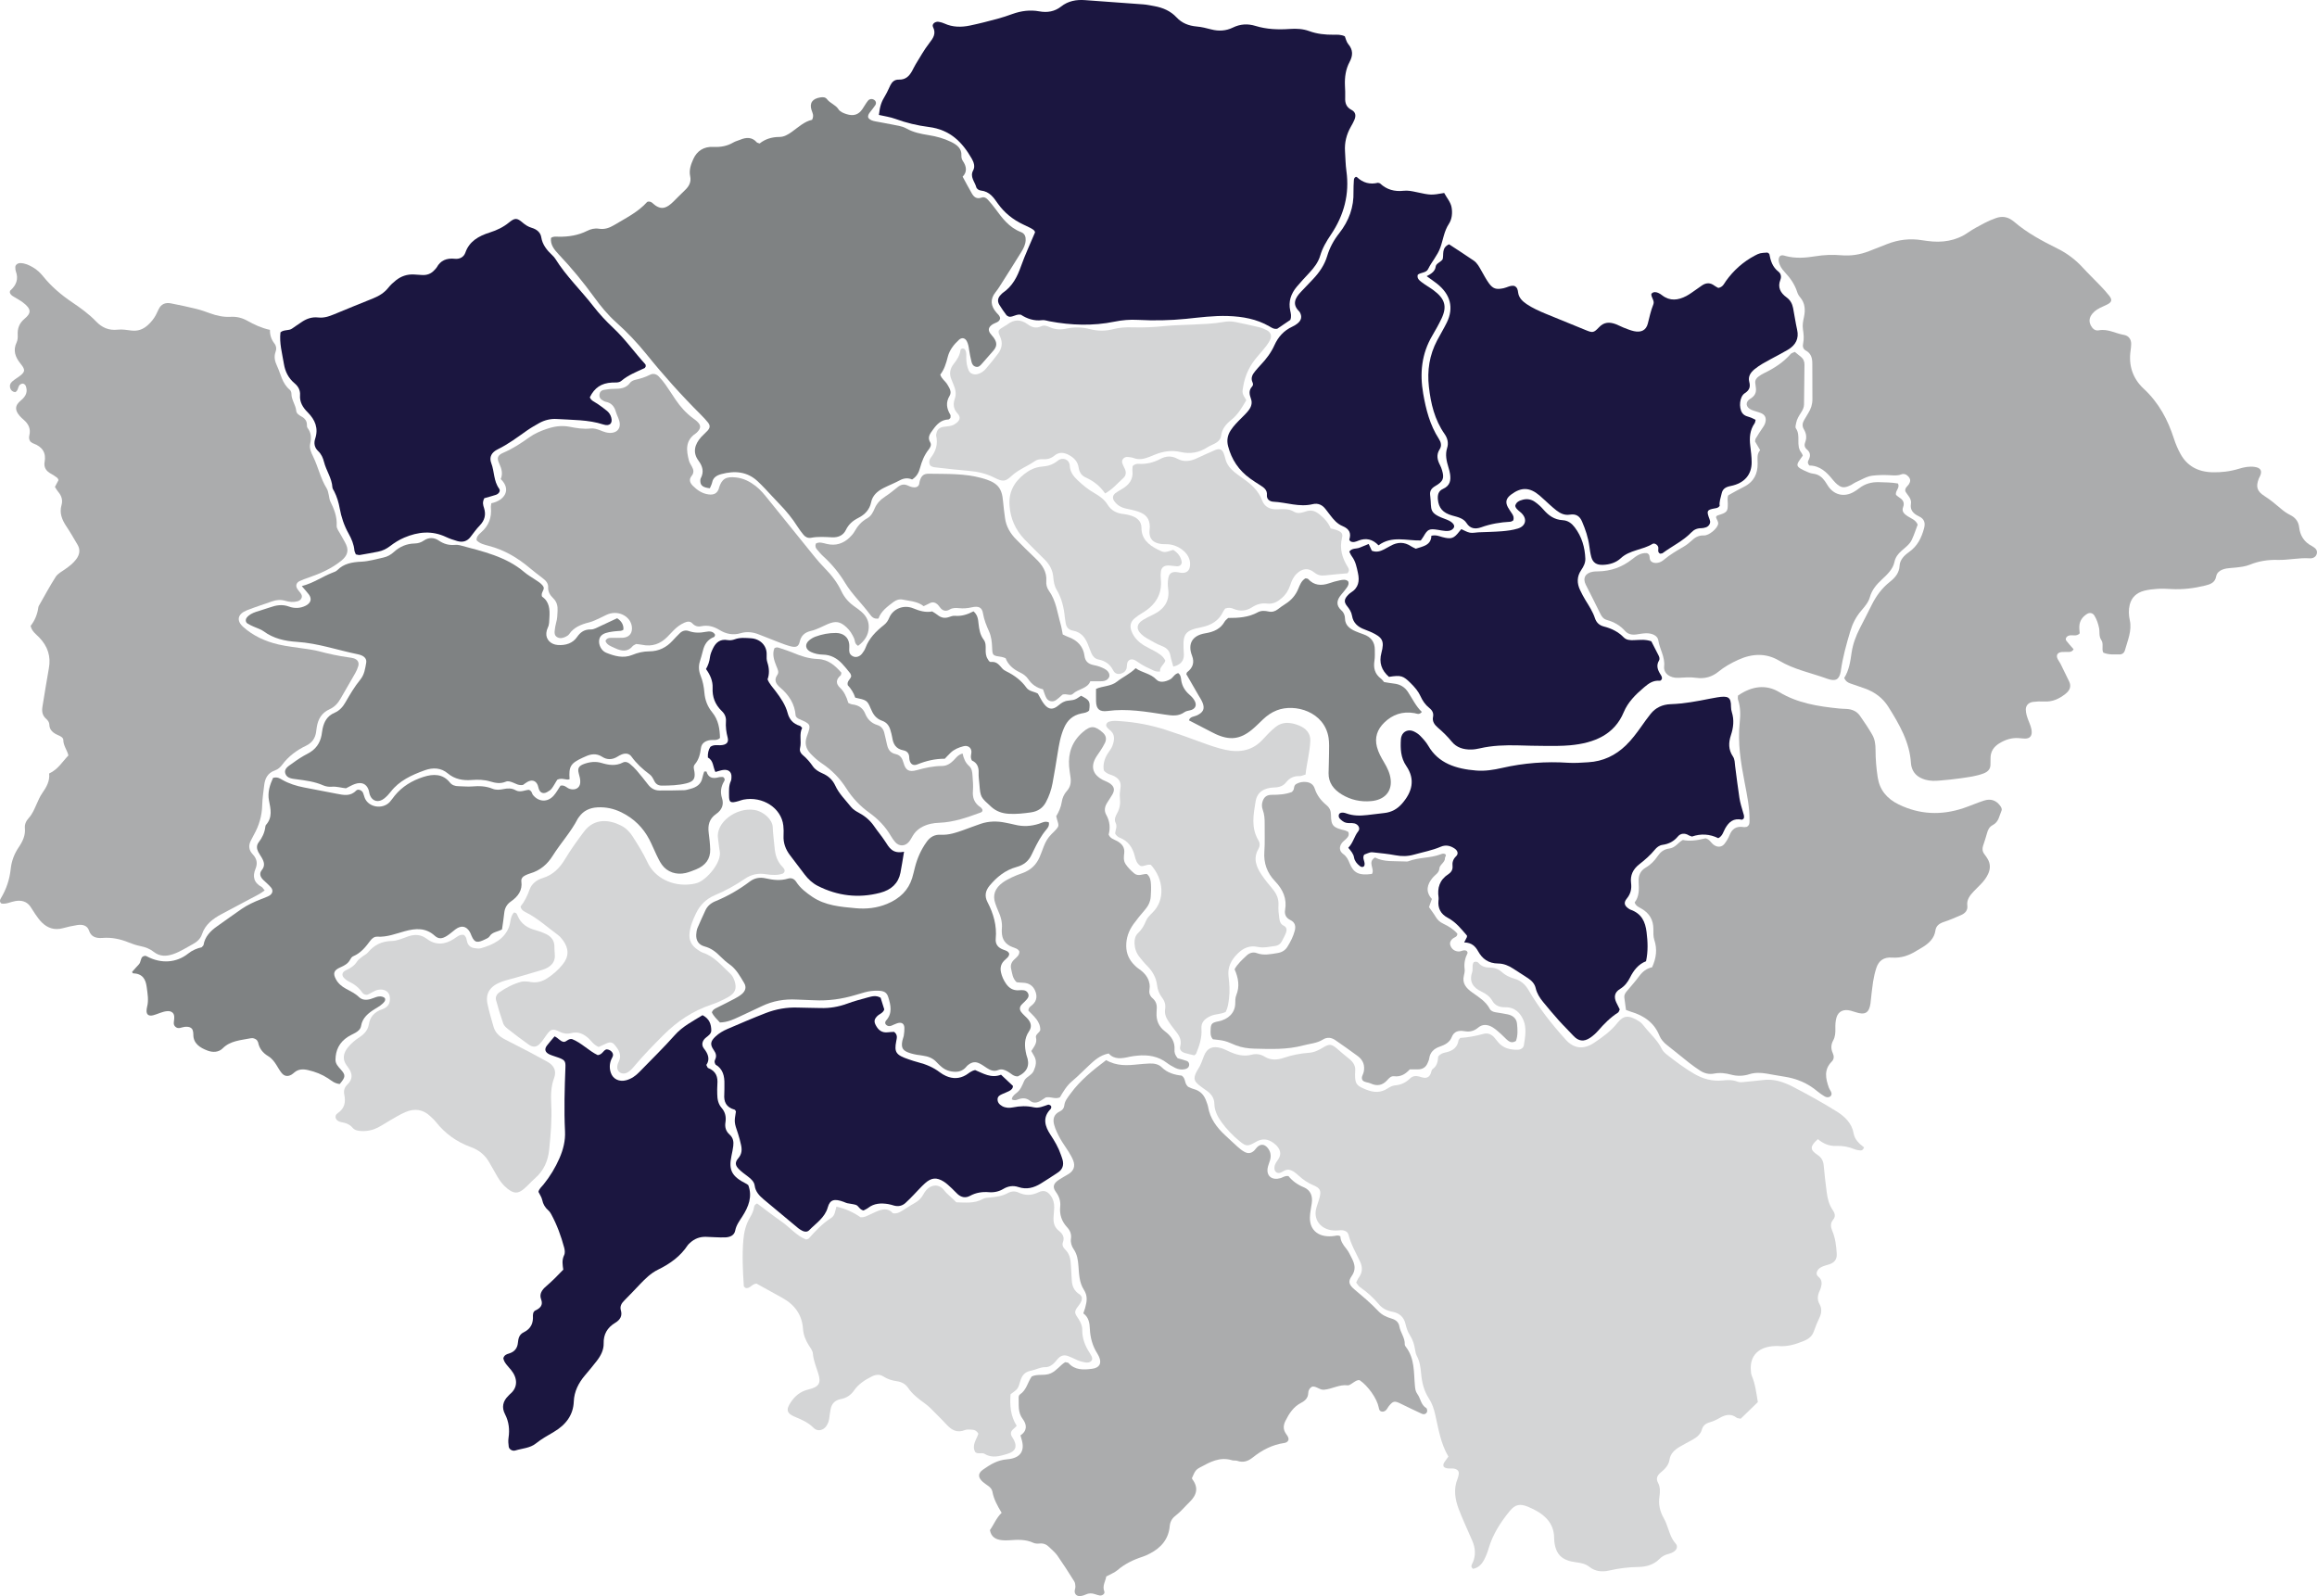 <?xml version="1.0" encoding="UTF-8"?><svg xmlns="http://www.w3.org/2000/svg" id="Layer_167e24834b9d98" data-name="Layer 1" viewBox="0 0 1218.17 839.11" aria-hidden="true" width="1218px" height="839px">
  <defs><linearGradient class="cerosgradient" data-cerosgradient="true" id="CerosGradient_id68aa1d266" gradientUnits="userSpaceOnUse" x1="50%" y1="100%" x2="50%" y2="0%"><stop offset="0%" stop-color="#d1d1d1"/><stop offset="100%" stop-color="#d1d1d1"/></linearGradient><linearGradient/>
    <style>
      .cls-1-67e24834b9d98{
        fill: #abacad;
      }

      .cls-2-67e24834b9d98{
        fill: #d4d5d6;
      }

      .cls-3-67e24834b9d98{
        fill: #1b1640;
      }

      .cls-4-67e24834b9d98{
        fill: #7f8283;
      }
    </style>
  </defs>
  <path class="cls-2-67e24834b9d98" d="M915.15,745.87c-1.22-.27-1.75-.25-2.03-.48-3-2.33-5.89-1.72-8.91.02-1.63.94-3.39,1.8-5.23,2.32-2.32.65-3.67,1.82-4.25,3.93-.66,2.4-2.6,3.98-4.86,5.24-2.21,1.23-4.48,2.38-6.65,3.66-2.79,1.64-5.01,3.65-5.47,6.86-.41,2.85-2.42,4.93-4.69,6.79-1.79,1.48-2.5,3.19-1.4,5.21,1.3,2.4,1.17,4.92.8,7.42-.6,4,.22,7.68,2.24,11.26.97,1.72,1.66,3.58,2.29,5.43.96,2.78,1.84,5.53,3.94,7.89,1.37,1.54.74,3.37-1.13,4.48-.71.42-1.51.8-2.33.99-1.96.45-3.61,1.3-4.94,2.65-2.92,2.98-6.8,4.2-11.03,4.26-5.25.08-10.37.71-15.44,1.88-3.81.87-7.34.5-10.38-1.9-2.05-1.62-4.47-2.12-7.13-2.45-7.3-.91-10.51-4.07-11.33-10.72-.07-.58-.12-1.16-.12-1.74.09-8.63-5.74-13.41-13.71-16.71-4.26-1.77-6.8-1.22-9.6,2.2-4.91,5.97-8.97,12.35-11.1,19.6-.6,2.05-1.37,4.1-2.38,6.01-1.21,2.28-2.91,4.27-5.85,4.82-1.59-1.2-.56-2.34-.15-3.29,1.67-3.84,1.39-7.61-.2-11.36-1.3-3.08-2.71-6.13-4.04-9.2-1.09-2.53-2.2-5.06-3.16-7.63-1.98-5.26-2.77-10.56-.56-15.96.3-.72.45-1.5.58-2.27.27-1.56-.58-2.58-2.32-2.95-1.85-.4-3.98.43-5.57-1.01-.46-1.02-.06-1.88.57-2.71.59-.79,1.15-1.59,1.9-2.63-4.13-6.97-5.23-14.69-6.98-22.26-.66-2.85-1.56-5.68-3.22-8.2-2.72-4.13-3.74-8.66-4.16-13.33-.28-3.12-.67-6.15-2.19-9.03-.54-1.03-.81-2.21-.97-3.35-.39-2.73-1.2-5.3-2.76-7.7-1.21-1.86-1.8-3.93-2.32-6.02-.82-3.32-2.99-5.54-6.83-6.26-2.88-.53-5.31-1.75-7.07-3.85-2.87-3.45-6.18-6.48-10-9.1-.81-.56-1.28-1.51-2-2.4.48-.93.81-1.87,1.4-2.65,2.05-2.69,1.98-5.58.67-8.34-2.21-4.63-4.8-9.11-6.07-14.07-.44-1.72-2.02-2.44-3.94-2.46-.86,0-1.73.13-2.6.16-7.25.22-12.1-5.04-10.5-11.46.52-2.08,1.39-4.08,1.88-6.16.79-3.33.19-4.69-3.19-6.1-3.03-1.26-5.53-3.01-7.84-5.09-1.52-1.37-3.04-2.8-5.36-3.18-1.38-.09-2.43.65-3.52,1.26-1,.55-2.05.78-2.99.05-.87-.68-.97-1.69-.89-2.68.13-1.63,1.2-2.88,2.08-4.21,1.71-2.57,1.24-5.5-2.28-8.23-3.18-2.46-6.21-2.72-9.44-.86-4.49,2.58-5.19,2.59-8.89-.47-3.51-2.91-6.63-6.15-9.24-9.75-2.15-2.97-3.76-6.12-3.83-9.75-.05-2.93-1.57-5.17-4.13-6.93-1.37-.95-2.74-1.92-4.02-2.96-2.46-2.01-2.8-3.44-1.58-6.19.32-.72.7-1.43,1.14-2.09,1.47-2.19,2.19-4.63,3.13-7,1.65-4.15,4.44-5.42,9.07-4.08,1.43.42,2.76,1.13,4.11,1.74,3.75,1.71,7.55,2.85,11.88,1.71,2.36-.63,4.74-.27,6.84,1.04,3.18,1.98,6.66,1.76,9.98.63,4.31-1.46,8.72-2.35,13.28-2.67,2.95-.21,5.3-1.46,7.67-2.9,3.02-1.84,4.3-1.65,6.86.5,2.21,1.86,4.35,3.78,6.64,5.57,2.29,1.79,3.48,3.91,3.16,6.65-.07.58-.08,1.16-.07,1.74.03,4.9.83,5.8,5.95,7.83,3.87,1.54,7.47,1.74,11.06-.59,1.2-.78,2.66-1.57,4.07-1.68,3.27-.26,5.73-1.58,7.87-3.65,1.31-1.27,2.95-1.51,4.77-.99.82.24,1.65.53,2.5.64,1.61.22,2.78-.47,3.47-1.96.41-.88.44-2.1,1.15-2.62,2.47-1.81,2.7-4.28,2.88-6.53,1.09-1.48,2.55-1.92,4.02-2.23,3.79-.8,6.12-2.75,6.66-6.28.05-.34.44-.65.92-1.32,3.98-.23,8.14-1.01,12.25-2.13,2.27-.62,4.26.27,5.7,1.97.65.77,1.27,1.57,1.92,2.35,2.55,3.12,6.18,4.09,10.28,4.03,1.65-.02,3.06-.93,3.29-2.34.72-4.43,1.53-9.1-.23-13.24-1.47-3.45-4.34-6.86-9.51-6.76-3.14.06-5.43-.92-6.89-3.45-1.23-2.14-3.17-3.61-5.57-4.72-4.64-2.15-6.62-5.46-5.02-10.11.62-1.81-.23-3.86.87-5.39,1.26-.59,2.06-.16,2.58.43,1.46,1.67,3.35,2.37,5.67,2.36,2.5,0,4.72.71,6.47,2.32,1.87,1.73,4.12,2.81,6.64,3.53,3.53,1,5.81,3.17,7.49,6.06,5.41,9.32,12.15,17.86,19.51,26.02,4.23,4.69,9.34,5.34,14.85,1.68,4.53-3,8.95-6.24,12.23-10.39,3.23-4.07,5.92-4.49,11.55-.92,1.03.65,1.88,1.62,2.61,2.57,3.08,3.97,7.08,7.35,9.26,11.9.57,1.19,1.71,2.26,2.84,3.14,4.57,3.58,9.22,7.09,14.34,10.04,4.51,2.6,9.4,3.97,14.83,3.41,2.61-.27,5.2-.38,7.69.6,1.25.49,2.51.35,3.82.19,3.22-.39,6.47-.58,9.69-1,4.25-.55,8.2.26,12.02,1.82.99.4,1.98.81,2.92,1.29,8.09,4.17,16.02,8.56,23.69,13.32,4.6,2.86,8.14,6.45,9.03,11.6.57,3.27,2.96,5.46,5.48,7.37-.38,1.1-1.01,1.68-1.95,1.61-1.06-.08-2.16-.27-3.12-.67-3.02-1.24-6.15-1.86-9.48-1.7-3.88.19-7.08-1.34-9.72-3.58-4.18,3.7-4.3,5.59-.34,8.17,2.39,1.56,3.21,3.4,3.42,5.87.39,4.64.97,9.26,1.56,13.89.42,3.29,1.18,6.47,3.18,9.38,1.03,1.49,1.66,3.29.27,4.93-1.66,1.96-1.39,3.93-.51,6.04,1.62,3.86,2.09,7.91,2.33,11.99.17,2.86-1.09,4.74-4.31,5.68-2.61.77-5.54,1.43-6.25,4.21-.17,1.08.38,1.73.99,2.25,1.83,1.55,1.84,3.41,1.31,5.38-.2.75-.51,1.48-.83,2.2-1.01,2.25-1.26,4.46.03,6.73,1.36,2.41,1.11,4.82-.09,7.29-1.12,2.31-2.06,4.69-2.9,7.09-.84,2.41-2.56,3.88-5.09,4.93-4.39,1.82-8.83,3.23-13.78,2.74-.43-.04-.87-.02-1.3,0-8.76.25-13.55,4.97-12.94,12.78.07.96.13,1.98.5,2.87,1.84,4.39,2.38,9.01,3.18,13.83-2.91,2.82-5.95,5.76-9.03,8.75Z"/>
  <path class="cls-1-67e24834b9d98" d="M139.19,468.11c-1.24.83-2.04,1.48-2.95,1.96-6.51,3.49-13.04,6.96-19.58,10.41-4.8,2.53-8.8,5.63-10.46,10.66-.76,2.32-2.56,4.04-4.88,5.26-3.36,1.77-6.48,3.9-10.16,5.18-3.73,1.3-7.2,1.34-10.34-1.16-2-1.59-4.32-2.48-6.93-3.01-2.1-.43-4.18-1.09-6.14-1.9-4.43-1.83-8.99-2.8-13.89-2.41-3.38.27-5.97-.59-7.04-3.81-.93-2.79-3.38-3.39-6.2-2.96-2.56.39-5.09.97-7.57,1.65-4.52,1.22-8.13-.12-11.1-3.07-1.3-1.28-2.31-2.81-3.36-4.27-.93-1.31-1.69-2.71-2.61-4.02-1.83-2.61-4.5-3.46-7.85-2.92-2.51.4-4.82,1.76-7.39,1.32-1.14-.96-.78-1.93-.28-2.76,2.91-4.85,4.61-9.98,5.18-15.48.42-4.08,1.88-7.94,4.29-11.49,2.05-3.02,3.52-6.23,3.16-9.89-.2-2.04.64-3.81,2.05-5.37,1.95-2.15,2.95-4.72,4.09-7.24.89-1.97,1.72-4.01,2.97-5.79,2.23-3.18,4.09-6.41,3.63-10.34,4.71-2.17,6.87-6.11,10.13-9.5-.58-2.72-2.67-5.14-2.67-8.12,0-1.2-1.36-1.96-2.55-2.46-2.73-1.15-4.73-2.69-4.8-5.65-.03-1.21-.78-2.24-1.71-3.06-2.08-1.84-2.3-4.04-1.89-6.46,1.14-6.7,2.13-13.42,3.36-20.11,1.13-6.16-.55-11.49-5.1-16.2-1.68-1.73-3.87-3.17-4.5-6.05,2.21-2.78,3.61-6.19,4.08-9.88.02-.19.09-.39.19-.56,2.95-5.16,5.74-10.39,8.95-15.41,1.02-1.59,3.09-2.68,4.79-3.87,2.24-1.56,4.38-3.18,5.96-5.31,1.82-2.45,2.26-5.02.68-7.69-1.93-3.26-3.8-6.54-5.91-9.7-2.31-3.46-3.67-7.01-2.5-11.07.76-2.63.03-4.96-1.81-7.09-.65-.75-1.1-1.64-1.65-2.5.7-1.33,1.33-2.52,1.9-3.6-.3-.52-.4-.96-.69-1.17-1-.74-2.02-1.48-3.13-2.07-2.73-1.43-4.03-3.45-3.5-6.29.86-4.66-1.02-7.95-6-9.74-.58-.21-1.05-.67-1.5-.97-.82-1.12-.75-2.28-.49-3.44.71-3.13-.38-5.72-2.9-7.9-.78-.67-1.55-1.37-2.21-2.13-2.63-3.07-2.64-5.47.61-8.13,2.74-2.25,3.76-4.65,2.53-7.75-.19-.47-.84-1.01-1.36-1.1-.52-.09-1.27.25-1.69.61-.43.37-.65.98-.85,1.53-.33.91-.5,1.88-1.66,2.35-1.44-.21-2.26-1.03-2.6-2.25-.35-1.22.03-2.36.95-3.24.88-.83,1.95-1.51,2.98-2.21,3.93-2.69,4.39-3.79,1.67-7.11-2.91-3.56-4.23-7.09-2.19-11.37.57-1.2.64-2.67.57-4-.18-3.3.83-6.1,3.57-8.39,3.48-2.91,3.87-5.06-.86-8.62-1.49-1.12-3.19-2.01-4.81-2.99-.91-.55-1.76-1.14-2.04-2.17.07-.36,0-.87.24-1.08,3.23-2.84,4.38-6.12,2.94-10.05-.26-.72-.29-1.53-.3-2.3-.01-1.14,1.27-2.1,2.62-2.08,2.5.04,4.59,1.05,6.61,2.21,2.23,1.28,3.98,2.99,5.51,4.89,4.23,5.24,9.4,9.64,15.15,13.52,4.52,3.04,8.89,6.22,12.59,10.07,3.01,3.14,6.56,4.85,11.43,4.31,2.32-.26,4.76.17,7.12.46,3.56.44,6.34-.74,8.75-2.96,1.68-1.55,3.08-3.25,4.1-5.2.55-1.05,1.03-2.14,1.56-3.2,1.22-2.49,3.41-3.5,6.32-2.94,4.45.86,8.88,1.81,13.27,2.88,2.5.61,4.94,1.48,7.35,2.35,3.46,1.26,7,2.07,10.77,1.86,3.14-.18,6.02.51,8.68,1.98,3.69,2.04,7.48,3.89,12.05,4.88-.07,2.65.68,5.02,2.33,7.14,1.05,1.35,1.19,2.91.61,4.46-.97,2.57-.32,5.04.78,7.37,2.01,4.24,2.61,9.08,6.65,12.48.56.47.93,1.38.92,2.09-.05,3.21,2.23,5.86,2.52,8.99.14,1.49,1.48,2.31,2.79,3.03,1.8.99,2.82,2.34,2.82,4.28,0,.57,0,1.26.34,1.69,1.98,2.6,2.09,5.33,1.39,8.32-.54,2.34.49,4.6,1.54,6.74,2.7,5.5,3.87,11.51,7.17,16.82.61.98.75,2.21,1.04,3.34.3,1.13.3,2.36.82,3.4,2.03,4.08,3.64,8.16,3.35,12.79-.1,1.55,1.34,3.2,2.16,4.78.91,1.76,2.04,3.43,2.83,5.22,1.44,3.24.55,5.87-2.42,8.31-5.07,4.16-11.02,6.81-17.33,8.99-1.61.56-3.25,1.11-4.76,1.85-1.72.85-2.17,2.46-1.22,3.99.63,1.01,1.54,1.88,2.13,2.9.86,1.47-.09,3.18-1.9,3.69-2.16.6-4.32.43-6.4-.2-2.4-.73-4.68-.58-6.98.24-4.44,1.57-8.95,2.99-13.31,4.71-4.84,1.91-5.69,5.37-1.97,8.72,5.15,4.63,11.52,7.62,18.55,9.25,4.6,1.07,9.38,1.51,14.08,2.26,2.35.38,4.73.66,7.01,1.26,5.21,1.39,10.46,2.53,15.83,3.27.86.12,1.73.22,2.55.46,2.1.6,3.08,2.11,2.51,4.1-.38,1.3-.94,2.58-1.62,3.78-2.54,4.5-5.17,8.96-7.75,13.44-1.32,2.3-3.08,4.29-5.67,5.46-4.34,1.96-6.09,5.32-6.77,9.35-.16.96-.24,1.93-.4,2.89-.51,3.05-2.08,5.45-5.22,6.95-5.06,2.42-9.32,5.65-12.52,9.95-.97,1.3-2.18,2.45-3.85,3.04-4,1.41-5.26,4.39-5.67,7.84-.41,3.47-.95,6.95-1.04,10.43-.14,5.55-1.63,10.73-4.42,15.65-.49.86-.88,1.77-1.37,2.64-1.52,2.69-1.4,5.24.83,7.58,2.18,2.29,2.61,4.77,1.44,7.59-1.61,3.89-1.03,7.24,3.26,9.58.5.27.76.88,1.58,1.86Z"/>
  <path class="cls-1-67e24834b9d98" d="M969.6,356.43c2.59-4.11,3.22-8.73,3.89-13.34.66-4.46,2.23-8.68,4.31-12.76,2.06-4.06,4.19-8.09,6.2-12.18,2.3-4.68,5.35-8.9,9.64-12.29,2.88-2.28,4.89-4.78,5.07-8.41.16-3.08,2.33-5.37,4.97-7.23,4.52-3.18,6.55-7.56,7.88-12.38.77-2.82.31-5-2.7-6.4-2.98-1.39-4.74-3.39-4.18-6.54.5-2.84-1.9-4.62-2.96-6.65-.31-1.82,1.21-2.61,1.93-3.75.84-1.32.88-2.59-.16-3.8-.99-1.16-2.29-1.91-3.93-1.29-2.1.79-4.12.51-6.32.4-2.91-.15-5.98-.08-8.81.26-3.07.37-5.92,2.23-8.84,3.5-.77.33-1.43.89-2.17,1.28-3.87,2.02-5.53,1.8-8.5-1.13-.44-.43-.84-.89-1.22-1.36-3.23-4.07-6.87-7.6-12.41-7.62-1.3-1.46-.71-2.3-.27-3.19.95-1.96.81-3.76-1.07-5.3-1.29-1.05-1.38-2.45-.86-3.77.92-2.38.6-4.59-.68-6.74-1.02-1.72-.81-3.35.17-4.99.72-1.19,1.4-2.41,2.14-3.59,1.41-2.25,2.17-4.64,2.16-7.22-.02-6.21-.03-12.41-.05-18.62-.01-2.8-.41-5.39-3.48-7.07-1.41-.77-1.68-2.23-1.36-3.64.56-2.52.29-5.02-.09-7.53-.33-2.15.07-4.25.53-6.35.8-3.74.68-7.33-2.08-10.54-.65-.75-1.16-1.67-1.45-2.59-1.26-4.01-3.63-7.43-6.6-10.58-1.55-1.64-2.76-3.49-3.13-5.67-.17-1,0-1.92.62-2.7,1.08-.79,2.08-.31,3.1-.04,5.15,1.36,10.37.95,15.5.12,4.55-.74,9.06-.92,13.61-.53,5.1.43,9.94-.31,14.61-2.15,3.17-1.26,6.36-2.5,9.54-3.74,5.93-2.31,12.07-3.09,18.46-2,.85.14,1.72.24,2.57.36,7.84,1.09,15.08.05,21.54-4.43,2.73-1.9,5.77-3.46,8.76-5.04,1.86-.98,3.84-1.81,5.85-2.53,3.05-1.1,5.95-.77,8.55,1.13.34.25.7.47,1.01.74,6.78,5.87,14.78,10.14,22.96,14.2,5.17,2.57,9.57,5.99,13.33,10.11,2.88,3.15,6.01,6.13,8.97,9.23,1.69,1.77,3.36,3.57,4.84,5.47,1.67,2.15,1.28,3.39-1.37,4.66-2.3,1.1-4.73,1.97-6.58,3.69-2.56,2.37-3.12,4.81-1.68,7.4.84,1.51,2.16,2.72,4.06,2.36,4.84-.91,8.81,1.67,13.23,2.4,2.51.41,3.89,2.38,3.82,4.82-.03,1.16-.14,2.32-.31,3.48-1.11,7.58,1.03,14.54,6.83,19.93,8.13,7.54,12.78,16.47,15.95,26.29.9,2.78,2.06,5.54,3.5,8.13,3.36,6.07,8.85,9.33,16.56,9.57,4.84.15,9.53-.44,14.09-1.83,2.7-.83,5.42-1.39,8.3-.98,3.02.44,4.01,1.91,2.97,4.51-.22.55-.56,1.06-.77,1.6-1.64,4.21-1.04,6.67,2.89,9.15,3.22,2.04,6.03,4.42,8.86,6.83,1.4,1.19,2.97,2.31,4.66,3.14,2.94,1.45,4.46,3.6,4.79,6.5.49,4.32,2.54,7.77,6.87,9.97.37.19.7.46,1.04.69,1.37.95,1.76,2.24,1.24,3.63-.55,1.47-2.03,2.14-3.6,2.03-5.68-.39-11.23,1-16.88.84-5.06-.14-9.95.62-14.58,2.51-2.42.98-5.01,1.24-7.59,1.53-1.51.17-3.04.19-4.53.44-2.73.46-5.16,1.65-5.61,4.22-.55,3.11-2.82,4.08-5.68,4.77-5.91,1.44-11.88,2.22-18.03,1.84-2.38-.15-4.79-.24-7.16-.09-2.37.15-4.78.42-7.04,1.01-4.06,1.07-6.59,3.58-7.52,7.33-.67,2.7-.56,5.43.02,8.1,1.24,5.62-1.15,10.72-2.58,15.96-.31,1.14-1.34,2.11-2.82,2.07-2.78-.06-5.64.31-8.53-.95-1.03-2.07.37-4.57-1.07-6.66-1.33-1.93-.72-4.17-1.14-6.24-.47-2.29-1.2-4.53-2.47-6.59-.85-1.38-2.45-1.72-3.84-.86-2.47,1.54-3.88,3.65-4.06,6.32-.09,1.33.11,2.68.18,3.9-1.65,1.84-3.84.64-5.63,1.16-1.31.39-2.17,1.71-1.39,2.73,1.19,1.57,2.57,3.02,3.81,4.45-.52.95-1.28,1.36-2.16,1.42-1.29.08-2.61-.05-3.9.04-2.39.17-3.31,1.65-2.31,3.7.43.89,1.09,1.68,1.53,2.57,1.5,3.01,2.93,6.05,4.43,9.06,1.35,2.71.47,4.86-1.92,6.73-3.2,2.51-6.69,4.23-11.16,3.97-1.94-.11-3.92-.04-5.84.21-2.38.31-3.84,1.94-3.8,4.07.04,1.95.66,3.81,1.37,5.66.78,2,1.72,3.98,1.74,6.18.02,2.15-1.14,3.36-3.43,3.37-1.08,0-2.16-.16-3.24-.24-3.87-.31-7.24.82-10.38,2.75-2.89,1.78-4.46,4.17-4.59,7.31-.05,1.36-.02,2.71-.06,4.07-.06,2.19-1.38,3.57-3.57,4.42-3.84,1.48-7.94,1.95-12,2.55-3.64.54-7.32.87-10.98,1.2-2.59.24-5.18.28-7.74-.46-4.1-1.19-6.57-3.61-7.34-7.4-.08-.38-.12-.77-.15-1.16-.62-11.02-6.07-20.5-11.96-29.83-2.88-4.56-7.13-7.76-12.59-9.66-2.43-.85-4.86-1.67-7.29-2.52-1.23-.43-2.36-.98-3.23-2.84Z"/>
  <path class="cls-4-67e24834b9d98" d="M373.18,256.69c-3.45-.37-4.86-1.39-4.97-3.54-.03-.57-.04-1.22.22-1.71,1.74-3.31,1.06-6.19-1.18-9.23-3.17-4.28-2.09-8.51,1.32-12.37,1.08-1.21,2.39-2.26,3.47-3.47,1.33-1.48,1.4-2.71.18-4.25-1.13-1.42-2.4-2.76-3.7-4.06-10.16-10.13-19.67-20.71-28.56-31.75-4.83-5.99-10.16-11.62-16.01-16.84-4.47-4-8.15-8.52-11.6-13.27-5.66-7.81-11.84-15.32-18.59-22.44-2.44-2.57-4.5-5.19-4.06-8.68,1.3-.94,2.64-.66,3.92-.64,5.3.1,10.37-.72,15.05-3.06,1.93-.97,3.99-1.5,6.25-1.13,2.98.48,5.55-.48,7.96-1.92,6.11-3.66,12.63-6.85,17.33-12.12.12-.13.39-.16.59-.23,1.81-.16,2.57,1.23,3.75,2.02,2.57,1.72,4.52,1.75,7.07.04.86-.57,1.63-1.28,2.36-1.99,2.06-2,4.02-4.08,6.11-6.04,2.23-2.09,3.41-4.39,2.77-7.37-.68-3.17.35-6.16,1.67-9.06,1.92-4.22,5.49-6.62,10.58-6.35,3.9.2,7.27-.47,10.49-2.35,1.07-.63,2.38-.93,3.56-1.42,3.28-1.37,6.27-1.44,8.73,1.38.23.26.77.31,1.49.59,2.85-2.28,6.34-3.43,10.44-3.43,2.39,0,4.55-1.29,6.42-2.63,3.53-2.52,6.67-5.53,10.71-6.38,1.14-2.25.19-3.64-.28-5.12-1.19-3.7.45-6.02,4.67-6.66,1.28-.2,2.6-.2,3.48.97,1.58,2.1,4.51,2.93,5.97,5.22.86,1.36,2.57,2.06,4.23,2.59,3.67,1.18,6.32.36,8.34-2.58,1.02-1.48,1.86-3.07,2.99-4.48.63-.79,1.71-1.16,2.89-.62,1.19.55,1.7,1.82.95,2.98-.86,1.33-1.93,2.56-2.9,3.85-.61.82-1.09,1.67-.82,2.7.87,1.31,2.34,1.69,3.82,1.98,2.75.55,5.54.97,8.28,1.55,2.74.57,5.64.86,8.06,2.22,3.59,2.02,7.56,2.81,11.64,3.46,4.07.65,8.02,1.73,11.68,3.51,3.21,1.56,5.73,3.5,5.51,7.21-.05.92.19,2.01.72,2.79,2.02,2.93,2.4,5.81-.07,8.32,1.77,3.24,3.23,6.03,4.81,8.77,1.07,1.85,2.47,3.18,5.18,2.22,1.42-.5,2.54.29,3.37,1.22,1.35,1.51,2.66,3.07,3.85,4.69,3.6,4.88,7.12,9.78,13.5,12.25,2.04.79,2.53,2.49,2.42,4.39-.13,2.2-1.12,4.16-2.26,6.02-3.77,6.12-7.64,12.18-11.49,18.26-.64,1.01-1.35,2-2.1,2.94-2.94,3.69-2.54,7.23.48,10.69.79.9,1.83,1.68,1.95,3.01-.28,2.12-2.64,2.27-4.11,3.28-1.93,1.32-2.34,2.74-1.18,4.53.54.83,1.32,1.54,1.9,2.35,1.88,2.66,1.82,4.56-.22,6.92-1.99,2.3-4.02,4.57-6.02,6.86-.82.93-1.66,1.93-3.19,1.52-1.39-.37-1.96-1.46-2.23-2.63-.48-2.09-.98-4.17-1.26-6.28-.21-1.56-.46-3.06-1.2-4.5-.9-1.75-2.63-2.12-4.12-.75-2.77,2.54-5,5.44-5.88,8.92-.86,3.39-1.84,6.7-3.96,9.38.71,2.3,2.68,3.44,3.69,5.15,1.12,1.9,2.49,3.88,1.2,6.02-2.09,3.46-1.57,6.68.41,9.96.26.44.04,1.11.04,1.64-.36.31-.65.78-.97.8-3.95.18-6.07,2.45-8.06,5.17-1.59,2.19-3.24,4.1-1.59,6.87.79,1.33.03,2.72-.85,3.83-2.3,2.91-3.55,6.16-4.5,9.59-.61,2.23-1.56,4.46-4.17,6.11-2.05-.91-4.22-.78-6.43.41-2.78,1.5-5.79,2.66-8.62,4.1-3.31,1.69-5.79,3.94-6.52,7.55-.74,3.62-3.15,6.37-6.75,8.16-2.96,1.47-5.13,3.47-6.48,6.28-1.35,2.79-3.88,4.07-7.29,3.91-3.68-.18-7.35-.46-11.03.24-1.59.3-3.02-.37-3.97-1.55-1.14-1.41-2.25-2.86-3.2-4.37-2.67-4.25-5.88-8.14-9.45-11.82-2.56-2.64-5-5.37-7.53-8.03-1.26-1.33-2.56-2.64-3.9-3.9-5.43-5.12-12.01-5.74-19.19-3.79-2.4.65-4.26,1.82-4.75,4.28-.22,1.11-.84,2.16-1.25,3.2Z"/>
  <path class="cls-1-67e24834b9d98" d="M581.57,557.34c5.51,3.2,11.12,2.84,16.78,2.23,1.94-.21,3.89-.33,5.84-.44,2.49-.15,4.96.33,6.59,1.97,2.95,2.96,6.76,3.98,10.51,4.39,2.29,1.55,1.21,4.02,3.37,5.86.56.23,1.68.85,2.9,1.18,3.74,1,5.65,3.41,6.7,6.56.31.93.73,1.85.89,2.8.99,6.03,4.47,10.84,9.12,15.1,2.12,1.95,4.18,3.94,6.34,5.86,1.07.95,2.2,1.88,3.46,2.61,2.01,1.17,3.65.97,5.27-.5.6-.55,1-1.27,1.58-1.84,1.8-1.77,3.77-1.67,5.4.2,1.74,1.99,2.07,4.22,1.42,6.6-.41,1.5-1.13,2.96-1.32,4.48-.51,4.09,2.54,6.25,6.88,4.97,1.21-.36,2.16-1.34,4.12-1.06,1.89,2.38,4.55,4.44,7.99,5.86,3.79,1.57,4.76,4.79,4.26,8.37-.35,2.5-.94,4.99-.99,7.5-.15,7.14,5.1,10.95,13.11,9.71.83-.13,1.65-.48,2.91.2.03,2.3,1.34,4.42,3.06,6.47,1.28,1.53,2.08,3.38,2.98,5.14,1.59,3.11,2.25,6.03-.11,9.35-2.07,2.92-1.34,4.63,1.63,7.14,4.26,3.6,8.56,7.16,12.32,11.19,1.88,2.01,4.3,3.19,7.04,3.98,2.21.64,3.73,1.91,4.09,4.09.54,3.26,3.02,6.05,2.84,9.49-.02.36.18.78.42,1.09,4.94,6.26,4.25,13.6,4.92,20.66.15,1.58.29,2.99,1.31,4.37,1.74,2.38,1.76,5.65,4.74,7.41.15.09.2.34.26.52.25.78.24,1.54-.42,2.16-.7.66-1.6.58-2.38.21-3.64-1.7-7.28-3.42-10.88-5.2-3.35-1.66-4.09-1.55-6.38,1.28-.38.47-.63,1.02-.98,1.51-.62.86-1.49,1.52-2.67,1.31-1.24-.21-1.43-1.16-1.63-2.18-.91-4.7-5.68-11.42-10.05-14.33-1.45-.18-2.37.7-3.44,1.34-.89.53-1.93,1.47-2.77,1.37-4.54-.55-8.29,1.99-12.57,2.32-2.26.17-3.8-1.88-6.06-1.67-1.51.78-2.13,2.01-2.17,3.42-.07,2.4-1.43,3.93-3.68,5.09-4.16,2.15-6.37,5.7-8.27,9.46-1.14,2.27-1.35,4.45.14,6.67.66.98,1.51,1.92,1.45,3.17,0,.18-.1.36-.14.52-.42.8-1.16,1.19-2.04,1.32-6.45.94-11.82,3.8-16.58,7.6-2.51,2-5.01,2.9-8.27,1.78-.78-.27-1.77-.02-2.57-.26-6.56-2.04-11.75.97-16.92,3.74-2.39,1.28-2.63,1.98-4.25,5.58.04.19.03.42.14.56,3.32,4.36,2.55,8.23-1.38,12.04-2.5,2.42-4.66,5.12-7.48,7.27-1.92,1.47-2.78,3.26-2.99,5.56-.6,6.47-4.33,11.23-10.65,14.39-1.13.57-2.29,1.14-3.51,1.53-4.96,1.59-9.45,3.79-13.3,7.09-1.53,1.31-3.63,2.07-5.9,3.32-.33,2.44-2.24,4.91-1,7.94.45,1.09-1.13,2.27-2.41,2.06-.84-.14-1.66-.41-2.47-.69-1.72-.59-3.35-.6-5.01.22-.74.37-1.6.6-2.43.74-1.97.31-3.37-.83-3.27-2.65.04-.77.42-1.53.38-2.29-.05-.94-.13-2-.63-2.79-2.86-4.56-5.76-9.1-8.85-13.54-1.13-1.62-2.81-2.94-4.24-4.39-1.37-1.38-2.96-2.18-5.15-1.94-1.04.11-2.29.07-3.19-.35-4.08-1.91-8.37-1.69-12.73-1.36-1.29.1-2.62.08-3.9-.05-3.36-.34-5.65-1.82-6.25-5.3,2.08-2.86,3.31-6.37,6.16-9.08-2.3-3.79-4.17-7.26-4.86-11.14-.21-1.15-1.01-2.13-2.05-2.9-1-.74-2.08-1.42-3-2.23-2.59-2.29-2.66-4.49.12-6.44,3.73-2.62,7.48-5.01,12.66-5.42,7.08-.56,9.54-4.47,7.57-10.67-.17-.54-.31-1.1-.54-1.9,3.62-2.46,3.45-5.64,1.16-8.67-2.68-3.55-1.92-7.44-2.12-11.26-.03-.53.23-1.29.66-1.58,3.54-2.38,4.02-6.34,6.21-9.47,3.14-1.51,6.86-.17,10.1-1.69,3.13-1.47,4.92-4.3,7.53-5.84.9.22,1.48.2,1.69.44,3.32,3.81,7.87,3.66,12.48,3.04,3.73-.5,5.03-2.7,3.74-5.95-.29-.73-.66-1.44-1.08-2.11-2.51-3.97-3.67-8.28-3.88-12.8-.14-3.16-.55-6.18-3.45-8.27.72-1.92,1.22-3.57,1.54-5.3.48-2.59.24-4.78-1.29-7.18-2.4-3.77-2.48-8.2-2.81-12.41-.24-3.16-.63-6.11-2.53-8.86-1.15-1.67-1.68-3.6-1.4-5.59.32-2.28-.44-4.22-2.03-5.93-2.93-3.16-4.06-6.79-3.63-10.84.3-2.82-.54-5.37-2.27-7.72-2.05-2.78-1.12-4.59,1.65-6.44,1.56-1.04,3.26-1.92,4.87-2.9,2.92-1.77,3.72-4.23,2.62-7.12-.62-1.64-1.55-3.2-2.48-4.72-1.46-2.38-3.19-4.64-4.52-7.07-1.23-2.25-2.37-4.6-3.04-7.02-.78-2.77-.36-5.48,2.9-7.03,1.48-.71,2.26-1.69,2.42-3.18.26-2.42,1.86-4.26,3.29-6.23,4.91-6.75,11.4-12.1,18.71-17.58Z"/>
  <path class="cls-3-67e24834b9d98" d="M707.06,19.13c.53,1.26.82,2.91,1.82,4.09,2.56,3.03,2.44,6.02.71,9.26-2.11,3.94-2.66,8.15-2.48,12.47.09,2.13.22,4.27.13,6.4-.12,2.69.47,4.94,3.33,6.43,2.28,1.19,2.35,3.13,1.56,5.11-.51,1.27-1.21,2.49-1.9,3.7-2.32,4.07-3.39,8.36-3.09,12.92.23,3.48.26,6.99.74,10.44,1.67,12.02-1.2,23.14-8.16,33.43-2.38,3.51-4.47,7.07-5.63,11.06-1.01,3.45-3.22,6.32-5.75,9.03-2.23,2.38-4.45,4.77-6.53,7.24-3.13,3.73-4.51,7.88-3.47,12.59.33,1.5.75,3.05.04,4.89-2.15,1.46-4.53,3.07-6.87,4.65-1.73.31-2.97-.58-4.22-1.31-6.6-3.82-13.96-5.13-21.67-5.39-7.42-.25-14.74.74-22.06,1.48-8.46.85-16.89.99-25.35.54-4.15-.22-8.17.1-12.25.94-11.39,2.34-22.83,1.94-34.22-.2-1.27-.24-2.6-.75-3.82-.59-4.39.55-8.08-.84-11.2-2.86-2.45-.44-3.97,1.27-6.18,1.06-.38-.22-1.1-.43-1.42-.86-1.32-1.77-2.6-3.57-3.73-5.44-1.15-1.92-.78-3.75.89-5.35.3-.28.54-.62.88-.85,5.27-3.59,7.72-8.64,9.66-14.12,2.08-5.88,4.78-11.59,7.35-17.73-.13-1.15-1.5-1.82-2.81-2.51-1.12-.59-2.29-1.1-3.44-1.65-5.5-2.59-9.91-6.24-13.26-10.91-2.23-3.12-4.23-6.41-9.01-6.93-1.05-.11-2.13-.85-2.39-1.81-.78-2.87-3.47-5.39-1.61-8.78,1.1-2.01.35-4.25-.76-6.18-4.84-8.42-11.16-15.2-22.57-16.63-6.01-.76-11.87-2.17-17.54-4.25-2.76-1.01-5.8-1.42-8.69-2.09.54-4.81,1.34-6.95,3.41-10.35,1.03-1.69,1.73-3.54,2.63-5.29.86-1.69,2.16-2.99,4.42-2.92,3.65.11,5.48-1.92,6.93-4.45.69-1.21,1.22-2.49,1.96-3.67,2.32-3.72,4.42-7.59,7.14-11.07,2.12-2.71,3.68-5.06,1.96-8.45-.78-1.53,1.1-3.07,3.01-2.75,1.05.18,2.11.48,3.05.92,4.3,1.96,8.83,1.98,13.34,1.04,4.85-1,9.64-2.26,14.42-3.53,2.7-.72,5.34-1.62,7.96-2.56,4.55-1.63,9.24-2.26,14.04-1.38,4.37.8,8.21.08,11.53-2.54,3.67-2.9,7.94-3.72,12.71-3.34,10.16.79,20.33,1.44,30.49,2.22,1.93.15,3.84.57,5.75.91,4.61.82,8.66,2.63,11.68,5.88,2.82,3.04,6.35,4.47,10.69,4.85,2.57.22,5.11.87,7.6,1.52,3.96,1.04,7.78.79,11.36-.96,3.88-1.89,7.78-2.14,11.92-.87,5.86,1.8,11.9,2.02,18.02,1.59,3.5-.25,6.93-.07,10.24,1.14,4.08,1.49,8.37,1.94,12.76,1.9,1.94-.02,3.92-.16,5.99.86Z"/>
  <path class="cls-1-67e24834b9d98" d="M854.87,530.96c-.31-2.34-.6-4.44-.87-6.54-.16-1.24.43-2.26,1.22-3.22,2.2-2.65,4.54-5.21,6.56-7.97,1.74-2.37,3.88-4.11,6.81-4.7,2.23-4.87,2.79-9.53,1.16-14.43-.6-1.81-.46-3.85-.48-5.78-.05-4.62-2.01-8.25-6.47-10.74-1.26-.71-2.73-1.27-3.38-3.13,2.47-3.12,2.32-7,2.1-10.87-.18-3.13.77-5.75,3.83-7.53,2.6-1.52,4.54-3.57,6.14-5.93,1.41-2.07,3.26-3.68,6.07-4.01,3.34-.39,4.73-3.26,7.22-4.52q4.53,1.06,11.92-.87c2.09.49,2.81,2.34,4.3,3.43,1.94,1.43,4.21,1.32,5.67-.54,1.11-1.41,2.03-3,2.68-4.62,1.28-3.2,3.47-4.81,7.4-4.17.59.1,1.25-.1,1.66-.14,1.51-.89,1.38-2.11,1.4-3.25.1-6.83-1.3-13.51-2.59-20.2-1.99-10.33-3.7-20.68-2.57-31.24.43-4.05.49-8.14-.87-12.13-.24-.7-.03-1.52-.03-2.17,7.28-5.06,14.8-5.99,21.69-1.83,9.57,5.79,20.33,7.5,31.39,8.62,1.29.13,2.6.16,3.9.22,3.03.14,5.51,1.27,7.1,3.55,2.3,3.28,4.56,6.61,6.53,10.05,1.39,2.43,1.71,5.17,1.71,7.93.01,4.85.4,9.67,1.15,14.5,1.01,6.5,4.75,11.15,11.06,14.21,10.96,5.32,22.33,5.82,33.95,1.94,3.66-1.22,7.16-2.8,10.84-3.98,3.59-1.15,6.32-.18,8.44,2.6.63.83,1.18,1.79.78,2.72-1.16,2.65-1.41,5.84-4.51,7.49-1.88,1-2.6,2.45-3.07,4.22-.61,2.26-1.37,4.49-2.1,6.72-.52,1.58-.37,3.05.7,4.43.62.8,1.18,1.63,1.69,2.48,1.52,2.57,1.49,5.2.28,7.86-.91,2-2.24,3.76-3.82,5.38-1.29,1.31-2.62,2.59-3.88,3.93-2,2.12-3.65,4.38-3.26,7.34.32,2.5-1.08,4.08-3.42,5.08-2.93,1.26-5.86,2.56-8.91,3.55-2.51.82-4.12,2.12-4.44,4.49-.55,4.01-3.27,6.65-6.78,8.81-1.07.66-2.19,1.26-3.26,1.93-3.85,2.41-8.02,3.86-12.81,3.5-4.43-.33-6.98,1.79-8.16,5.31-.8,2.4-1.36,4.89-1.76,7.38-.55,3.45-.85,6.94-1.26,10.41-.05.39-.07.77-.13,1.16-.71,4.65-2.7,6.2-7.94,4.4-.81-.28-1.63-.53-2.47-.75-3.66-.95-6.46.28-7.45,3.63-.54,1.84-.62,3.84-.58,5.76.05,2.17-.05,4.27-1.13,6.24-1.22,2.23-1.28,4.42-.21,6.74.69,1.49.72,3.12-.56,4.4-4.25,4.26-3.2,8.96-1.52,13.71.26.73.76,1.39,1.12,2.09.49.97.45,1.97-.53,2.61-.97.62-2.11.35-3.03-.24-1.23-.79-2.48-1.58-3.57-2.51-5.03-4.29-10.99-6.83-17.84-7.81-3-.43-5.96-1.06-8.95-1.54-3.02-.49-6.04-.62-9.01.33-3.17,1.02-6.43,1.08-9.61.22-2.98-.8-5.89-1.13-8.97-.54-2.69.52-5.19-.17-7.37-1.61-1.92-1.27-3.8-2.59-5.59-3.99-3.91-3.07-7.71-6.26-11.64-9.31-1.86-1.44-3.32-3.12-4.13-5.14-2.65-6.55-7.94-10.47-15.18-12.56-.61-.18-1.19-.43-2.36-.86Z"/>
  <path class="cls-3-67e24834b9d98" d="M750.04,145.21c2.78-1.4,4.47-2.72,4.78-5.07.22-1.65,2.38-2.15,3.62-3.76.81-2.4-.81-6.05,3.41-7.95,4.31,2.84,8.69,5.63,12.95,8.57,1.92,1.33,2.91,3.35,4,5.25,1.29,2.24,2.47,4.55,3.99,6.65,2.17,3,3.92,3.43,7.74,2.62,1.87-.39,3.53-1.6,5.63-1.2,1.59.7,1.82,2.1,1.99,3.42.36,2.74,2.16,4.57,4.49,6.14,3.14,2.11,6.64,3.67,10.19,5.14,6.88,2.86,13.8,5.66,20.71,8.46,3.77,1.53,4.25,1.63,7.19-1.47,2.61-2.75,5.46-2.8,8.74-1.6,1.4.51,2.69,1.27,4.08,1.81,1.79.69,3.58,1.45,5.45,1.87,3.82.86,6.44-.46,7.33-3.93.87-3.4,1.57-6.83,2.91-10.12.82-2.01-1.25-3.65-1.04-5.55,1.05-1.22,2.33-1.02,3.56-.53.78.31,1.49.81,2.14,1.31,4.12,3.17,8.41,2.58,12.65.37,1.86-.97,3.51-2.27,5.24-3.44,1.04-.7,2.02-1.47,3.07-2.16,2.2-1.47,4.36-1.49,6.51.15.64.49,1.42.84,2.03,1.18,2.46-.44,3.05-2.29,4.07-3.71,3.95-5.47,8.91-10,15.2-13.32,2.41-1.28,2.87-1.36,6.58-1.56.39.31.94.53.99.82.65,3.48,1.61,6.74,4.79,9.23,1.35,1.05,1.61,2.72.98,4.33-1.51,3.84-.02,6.79,3.34,9.23,1.94,1.41,2.93,3.36,3.36,5.51.75,3.81,1.27,7.67,2.13,11.46,1.03,4.56-.65,8.03-4.88,10.53-2.89,1.71-5.91,3.25-8.88,4.85-2.97,1.61-5.96,3.2-8.54,5.3-2.22,1.8-3.58,3.92-2.87,6.7.63,2.47.3,4.28-2.35,5.99-2.79,1.8-3.2,7.5-1.42,10.25.56.87,1.39,1.47,2.43,1.83.81.28,1.65.5,2.43.82.75.31,1.46.71,2.25,1.11-.2.73-.21,1.35-.52,1.8-2.55,3.66-2.79,7.65-2.29,11.8.35,2.89.72,5.79.73,8.69.02,6.56-3.83,11.03-11.05,12.48-2.74.55-4.21,1.55-4.74,3.98-.5,2.28-1.36,4.5-1.02,6.47-.8,1.12-1.65,1.14-2.51,1.3-4.01.72-4.36,1.25-3.26,4.53.25.74.61,1.46.73,2.21.2,1.35-.78,2.78-2.21,3.25-.8.26-1.68.45-2.52.45-2.12,0-3.76.78-5.1,2.18-4.3,4.48-10.15,7.23-15.15,10.93-.29.21-.81.17-1.33.27-1.63-.87-.59-2.42-1-3.6-.4-1.14-1.97-2.14-2.99-1.52-5.17,3.19-12.07,3.18-16.67,7.53-2.43,2.29-5.81,3.37-9.42,3.48-3.33.11-5.25-1.17-6.07-4.15-.51-1.88-.78-3.81-1.04-5.73-.59-4.46-2.03-8.71-3.82-12.89-1.14-2.66-2.97-4.2-6.43-3.63-2.8.46-5.08-.7-7.11-2.27-1.31-1.01-2.53-2.12-3.76-3.22-1.69-1.51-3.3-3.09-5.03-4.56-5.16-4.39-9.59-4.53-14.92-.55-2.66,1.99-3.21,3.92-1.76,6.67.65,1.22,1.51,2.35,2.27,3.53.67,1.04,1.06,2.12.51,3.5-.41.18-.94.6-1.5.63-5.24.28-10.34,1.13-15.21,2.89-3.29,1.19-5.93.72-7.77-2.16-1.68-2.64-4.71-3.19-7.62-4.01-4.84-1.37-7.07-3.98-7.47-8.45-.2-2.26.19-4.41,2.65-5.51,3.86-1.72,4.23-4.61,3.75-7.88-.17-1.15-.49-2.28-.83-3.4-1.01-3.38-1.84-6.71-.7-10.28.8-2.49.26-5.05-1.31-7.28-5.33-7.61-7.29-16.09-8.28-24.85-.96-8.48.24-16.64,4.32-24.39,1.66-3.16,3.54-6.23,5.1-9.42,3.78-7.73,1.93-14.84-5.23-20.47-1.46-1.15-3.01-2.19-5.35-3.89Z"/>
  <path class="cls-4-67e24834b9d98" d="M178.57,569.9c-2.81-.32-4.32-1.81-6.05-2.95-3.19-2.1-6.71-3.49-10.56-4.37-2.74-.63-5.14-.54-7.25,1.29-.47.4-.94.82-1.49,1.13-1.91,1.1-3.72.85-5.12-.87-1.01-1.24-1.8-2.64-2.63-4-1.16-1.89-2.48-3.69-4.5-4.9-2.87-1.72-4.6-4.04-5.23-7.06-.11-.55-.54-1.04-.74-1.42-.99-.82-2.1-1.12-3.15-.91-5.23,1.04-10.78,1.28-14.76,5.3-2.09,2.11-5.16,2.23-7.87,1.23-4.15-1.54-7.62-3.82-7.57-8.49,0-.76-.09-1.55-.33-2.28-.33-1.01-1.24-1.57-2.37-1.74-.63-.1-1.3-.07-1.93,0-1.63.18-3.28,1.39-4.86-.11-1.22-1.16-.69-2.54-.59-3.87.04-.58.07-1.16,0-1.74-.2-1.73-1.61-2.7-3.61-2.55-2.66.2-4.9,1.51-7.39,2.16-2.42.62-3.69-.38-3.5-2.71.05-.58.13-1.16.27-1.73.91-3.49.25-6.91-.21-10.39-.54-4.09-2.08-7.04-7.27-7.24-.09,0-.18-.29-.42-.71,1.09-1.22,2.23-2.58,3.48-3.85,1.3-1.33.9-3.44,2.2-4.25,1.17-.63,1.73-.27,2.27.01,7.32,3.85,15.35,3.38,21.54-1.56,2.19-1.75,4.65-2.76,7.07-3.29.51-.6.95-.88,1.01-1.21.7-4.33,3.56-7.36,7.28-9.94,4.29-2.97,8.44-6.1,12.76-9.03,3.12-2.12,6.6-3.73,10.19-5.13,1.39-.54,2.82-1.03,4.12-1.71,1.96-1.03,2.45-2.88,1.1-4.46-1.17-1.38-2.61-2.58-3.94-3.85-1.67-1.58-2.36-3.45-.88-5.27,1.87-2.3,1.21-4.36-.03-6.52-.6-1.03-1.31-2.02-1.85-3.07-.85-1.68-.98-3.43.23-5,1.88-2.45,3.13-5.08,3.49-8.05.05-.38.11-.83.36-1.11,3.55-3.98,2.46-8.39,1.58-12.81-.86-4.35.5-8.32,2.14-11.92,2.39-.63,3.62.34,4.86,1.04,3.53,2.01,7.4,3.22,11.46,4,5.72,1.11,11.45,2.19,17.17,3.31,3.65.72,7.19,1.47,10.17-1.65.99-1.03,3.02-.26,3.65,1.17.4.9.56,1.88.94,2.78,2.09,4.93,9.41,6.05,13.13,2,.96-1.05,1.72-2.24,2.61-3.33,3.84-4.69,8.94-7.86,15.01-9.81,5.33-1.71,10.26-1.67,13.97,2.93,1.1,1.37,2.62,1.92,4.49,1.94,2.39.02,4.8.33,7.15.13,3.75-.33,7.32-.21,10.82,1.22,1.83.75,3.81.55,5.76.15,2.15-.44,4.28-.54,6.29.6,2.5,1.42,5.05-.17,7.07-.18,1.66.7,1.45,1.88,2.05,2.64,3.02,3.78,7.71,4.03,10.91.43,1.46-1.64,2.47-3.59,3.61-5.27,2.25-.51,3.25,1.2,4.83,1.69,2.88.89,5.29-.42,5.54-3.15.17-1.77-.36-3.44-.81-5.15-.69-2.66.18-3.9,3.07-4.9,2.92-1.01,5.94-1.33,8.93-.43,3.82,1.15,7.51,1.71,11.27-.24,1.21-.63,2.61-.14,3.6.69,1.26,1.05,2.49,2.17,3.53,3.39,2.11,2.46,4.13,4.99,6.1,7.54,1.46,1.89,3.36,3.08,5.93,3.1,4.34.03,8.68-.04,13.02-.16,1.06-.03,2.11-.41,3.16-.67,3.4-.84,5.8-2.54,6.42-5.84.21-1.14.65-2.24.97-3.3.51,0,1.17-.07,1.19.01.91,3.09,3.05,3.96,6.38,3.02.79-.22,1.69-.12,2.36-.15.95.73,1.04,1.41.57,2.19-1.74,2.86-2.15,5.8-1.13,8.98,1.06,3.31-.03,6.14-3.1,8.26-3.71,2.56-4.41,6-3.91,9.9.37,2.88.7,5.78.79,8.68.16,4.97-2.41,8.54-7.5,10.58-1.78.71-3.58,1.44-5.45,1.88-4.92,1.14-9.67-.51-12.44-4.36-1.17-1.62-2-3.43-2.87-5.21-1.3-2.67-2.37-5.42-3.75-8.05-3.21-6.14-8.01-11.03-14.73-14.31-3.9-1.9-8.03-2.83-12.51-2.59-4.21.23-7.46,1.84-9.71,5.03-.23.33-.51.63-.69.98-3.55,6.92-8.99,12.8-13.13,19.4-2.76,4.39-6.46,7.75-11.94,9.34-.82.24-1.61.58-2.38.94-1.48.68-2.4,1.78-2.19,3.28.63,4.56-1.65,7.85-5.5,10.51-2.19,1.52-3.24,3.54-3.49,6-.29,2.88-.77,5.75-1.18,8.68-2.23,1.28-5.15,1.32-6.54,3.65-.45.76-1.63,1.26-2.58,1.7-3.39,1.56-5.21,2.14-6.93-2.04-.3-.73-.56-1.48-.98-2.15-1.88-2.99-4.45-3.39-7.45-1.18-1.5,1.11-2.85,2.4-4.44,3.4-2.55,1.61-4.41,1.81-6.47-.06-4.7-4.27-10.01-3.93-15.69-2.37-4.75,1.3-9.34,3.18-14.51,2.88-1.6-.09-2.82.99-3.68,2.14-2.42,3.25-4.88,6.41-9.01,8.18-.7.3-1.23,1.11-1.59,1.79-1.09,2.08-3.03,3.11-5.25,4.08-3.37,1.48-3.81,3.16-2.23,6.15,1.16,2.19,3.01,3.79,5.27,5.02,2.41,1.31,4.9,2.47,6.86,4.37,1.66,1.6,3.74,1.71,6,1.09,2.04-.56,3.93-1.83,6.23-1.28.56.13,1.25.5,1.46.92.21.43.09,1.17-.21,1.59-1.2,1.67-3.07,2.73-4.85,3.82-3.7,2.25-6.82,4.8-7.5,9.04-.26,1.66-1.5,2.76-3.01,3.62-1.28.72-2.68,1.31-3.9,2.1-4.58,2.96-6.51,7.11-6.55,12.06-.02,2.11,1.35,3.56,2.74,5.1,2.72,3.01,2.59,3.98-.52,7.68Z"/>
  <path class="cls-4-67e24834b9d98" d="M158.66,308.13c6.31-1.66,10.72-4.94,15.87-6.95.99-.39,2.14-.74,2.81-1.43,3.43-3.49,7.82-4.24,12.77-4.47,3.85-.18,7.64-1.36,11.44-2.16,2.17-.45,3.98-1.52,5.53-2.93,3.02-2.75,6.6-4.37,10.96-4.47,1.8-.04,3.35-.54,4.8-1.54,2.57-1.77,5.41-1.67,7.85,0,2.58,1.77,5.27,2.56,8.46,2.28.85-.07,1.77-.04,2.58.18,12.05,3.22,24.35,5.95,33.87,14.09,1.87,1.6,4.11,2.85,6.19,4.26,1.56,1.05,3.21,2.02,4.02,3.68.51,1.66-1.59,2.81-.84,4.97,3.89,2.62,4.17,6.79,3.88,11.16-.12,1.74,0,3.47-.83,5.14-.43.87-.69,1.85-.78,2.8-.32,3.37,2.23,6.07,6.01,6.35,4.22.31,7.88-.93,10.11-4.16,1.77-2.56,3.84-4.07,7.28-4.01.83.02,1.73-.25,2.48-.59,3.83-1.75,7.61-3.56,11.35-5.31q3.59,2.38,3.28,6.04c-.88.73-1.97.63-3.05.7-1.5.11-3.02.28-4.48.58-2.42.49-4.62,1.35-5.16,3.84-.55,2.53.98,5.91,3.62,6.97,4.38,1.77,9.01,3.12,13.79,1.15,2.82-1.16,5.69-1.85,8.78-1.86,5.16-.01,9.14-2.1,12.33-5.58,1.24-1.35,2.51-2.68,3.83-3.96,1.28-1.25,2.95-1.78,4.72-1.15,2.96,1.05,5.86,1.02,8.93.42,1.86-.37,3.92-.41,4.92,1.57-.2.45-.24,1-.51,1.11-3.54,1.38-5.12,3.99-5.9,7.18-.46,1.89-1.01,3.77-1.59,5.63-.79,2.52-.65,5.02.33,7.44,1.2,2.95,1.77,5.99,2.03,9.09.32,3.77,1.58,7.21,4.09,10.27,3.37,4.11,3.98,8.84,4.11,13.52-1.65,1.55-3.52.87-5.18,1.11-2.68.39-4.5,1.77-4.82,4.1-.42,3.13-1.05,6.09-3.26,8.68-.99,1.16-.36,2.59-.17,3.94.5,3.62-.54,5.09-4.24,6.02-4.22,1.05-8.57,1.17-12.92,1.19-1.96.01-3.17-.88-3.97-2.47-.62-1.22-1.28-2.6-2.38-3.4-3.72-2.73-6.99-5.76-9.61-9.39-1.22-1.69-3.13-1.92-5.2-1.1-.79.31-1.52.74-2.23,1.18-2.63,1.62-5.38,1.69-7.9.07-3.13-2.02-6.08-1.56-9.14-.08-.38.18-.79.33-1.17.51-6.36,2.95-7.37,4.57-6.89,11.31-1.81.71-3.66-.93-6.38.2.19-.26-.19.21-.51.72-.85,1.35-1.56,2.78-2.55,4.04-.59.76-1.54,1.35-2.44,1.84-1.81.98-3.41.46-4.16-1.32-.38-.9-.46-1.91-.9-2.78-1.04-2.07-3.07-2.54-5.3-1.25-.89.52-1.69,1.17-2.27,1.57-2.27.38-3.7-.67-5.27-1.26-1.23-.46-2.51-.98-3.75-.46-2.8,1.18-5.4.74-8.19-.11-3.1-.94-6.39-1.04-9.67-.78-4.73.38-9.02-.42-12.64-3.46-3.56-2.99-7.78-3.2-12.14-1.63-6.92,2.48-13.42,5.52-17.82,11.23-.98,1.27-2.11,2.49-3.38,3.52-3.01,2.44-6.31,1.67-7.61-1.73-.35-.91-.39-1.92-.72-2.83-1.14-3.11-3.66-4.2-7.14-2.99-1.6.55-3.05,1.44-4.72,2.26-2.46-.22-4.93-1.07-7.59-.82-1.44.14-3.12-.16-4.43-.74-4.37-1.93-9.08-2.54-13.8-3.16-2.38-.31-5.08-.47-5.98-2.82-1.07-2.81,1.71-4.17,3.63-5.59,2.5-1.85,5.15-3.6,7.96-5.04,4.32-2.21,6.56-5.52,7.37-9.76.22-1.15.31-2.31.56-3.45.78-3.56,2.33-6.63,6.29-8.33,2.65-1.14,4.37-3.16,5.68-5.44,2.39-4.14,4.79-8.26,7.88-12.04,2.12-2.6,2.52-5.74,3.06-8.8.3-1.7-.58-3.02-2.31-3.81-.58-.26-1.2-.47-1.83-.6-10.77-2.19-21.16-5.87-32.29-6.58-6.44-.41-12.37-1.78-17.47-5.55-1.46-1.08-3.44-1.6-5.16-2.41-1.14-.53-2.33-1.02-3.36-1.7-1.09-.71-1.12-2.15-.34-3.13,1.19-1.5,2.92-2.32,4.73-2.96,2.42-.85,4.93-1.49,7.35-2.35,3.32-1.18,6.52-1.77,10.07-.46,2.87,1.06,5.96.99,8.81-.47,2.7-1.39,3.35-3.56,1.66-5.87-.94-1.28-2.06-2.45-3.69-4.38Z"/>
  <path class="cls-3-67e24834b9d98" d="M254.65,261.89c-1.17,2.2-.64,3.7-.17,5.18,1.1,3.43.42,6.43-2.25,9.19-1.84,1.89-3.32,4.06-4.94,6.12-1.72,2.19-4.05,2.89-6.83,2.09-2.06-.59-4.11-1.28-6.02-2.18-7.39-3.48-14.65-2.72-21.88.34-2.77,1.17-5.24,2.75-7.55,4.52-1.85,1.42-3.92,2.43-6.3,2.89-3.17.61-6.35,1.21-9.54,1.74-.58.1-1.25-.18-2.08-.32-.26-.69-.69-1.39-.76-2.12-.29-3.15-1.5-6.04-3.06-8.83-2.36-4.2-3.83-8.65-4.67-13.26-.56-3.08-1.43-6.06-2.88-8.91-.36-.7-.92-1.42-.96-2.14-.28-4.77-3.27-8.8-4.41-13.34-.52-2.07-1.39-4.12-3.08-5.71-2.03-1.92-2.31-4.23-1.56-6.52,1.8-5.42.04-9.9-4-13.92-2.55-2.54-4.22-5.38-3.96-8.93.18-2.48-.84-4.56-2.85-6.24-3.33-2.78-4.99-6.28-5.64-10.23-.91-5.53-2.47-11.01-1.8-16.58,1.82-1.59,4.4-.72,6.15-2.02,1.5-1.12,3.12-2.1,4.65-3.18,2.65-1.87,5.55-3.01,9.02-2.62,2.92.33,5.54-.5,8.14-1.58,6.88-2.86,13.79-5.67,20.72-8.45,3.24-1.3,5.99-3.04,8.07-5.67,1.11-1.41,2.5-2.69,3.95-3.84,2.7-2.13,5.86-3.28,9.54-3.06,1.3.08,2.6.14,3.9.25,2.83.25,5.1-.63,6.84-2.62.4-.46.9-.87,1.18-1.38,1.97-3.58,5.09-4.99,9.54-4.51,2.66.28,4.74-1.01,5.52-3.27,2-5.82,6.87-8.69,12.86-10.57,3.71-1.17,7.09-2.8,10.04-5.22,3.1-2.54,4.23-2.5,7.13-.01,1.45,1.24,2.97,2.25,4.86,2.8,2.73.79,4.61,2.49,4.99,4.92.61,3.9,2.92,6.8,5.82,9.51.6.56,1.16,1.18,1.58,1.85,5.62,9.03,13.53,16.6,20.08,25.04,3.08,3.97,6.58,7.73,10.31,11.23,6.32,5.93,11.17,12.85,16.92,19.16.23.26.17.73.24,1.1-.22.32-.35.8-.67.95-4.23,1.95-8.6,3.66-12.13,6.66-1.37,1.17-3.24.82-4.97.92-5.59.3-9.16,2.7-11.64,7.74.65,1.84,2.61,2.46,4.13,3.51,1.71,1.18,3.41,2.39,4.97,3.71,1.1.93,1.83,2.14,2.18,3.51.79,3.04-.92,4.64-4.2,3.57-7.92-2.57-16.23-2.34-24.42-2.88-3.28-.22-6.48.58-9.32,2.17-2.2,1.24-4.4,2.5-6.44,3.93-4.95,3.48-9.74,7.11-15.31,9.83-3.23,1.58-4.65,4.05-3.39,7.33,1.68,4.37,1.15,9.26,4.11,13.35.84,1.16-.05,2.7-1.7,3.26-2.01.68-4.09,1.19-6.09,1.77Z"/>
  <path class="cls-3-67e24834b9d98" d="M769.79,495.49c.74-1.44,1.11-2.13,1.44-2.83.08-.16.01-.38.01-.82-2.92-3.34-5.68-7.01-10.13-9.36-3.71-1.96-5.19-5.08-4.84-8.9.05-.58.16-1.17.07-1.74-.73-4.96.44-9.22,5.24-12.34,1.44-.94,2.27-2.37,2.1-4.06-.21-2.02.22-3.7,1.89-5.3,1.34-1.28.8-2.94-.77-4.01-2.23-1.52-4.67-2.11-7.3-.98-4.54,1.95-9.44,2.84-14.19,4.18-3.21.9-6.31.94-9.61.32-3.81-.72-7.71-1.09-11.58-1.52-1.65-.18-1.66-.08-4.83,1.16-1.51,2,1,4.12-.13,6.09-.88.76-1.61.38-2.29-.14-1.53-1.17-2.69-2.67-2.97-4.4-.33-2.01-1.65-3.46-3.04-5.14,2.6-2.58,3.09-6.01,5.27-8.71,1.19-1.48.02-3.59-2.01-4.09-.81-.2-1.71-.18-2.57-.17-1.35.02-2.58-.21-3.63-1.02-1.15-.89-2.4-1.73-2.01-3.36.25-1.05,1.71-1.53,3.92-.72,3.58,1.31,7.19,1.31,10.88.88,3.01-.35,6.02-.76,9.04-1.07,3.91-.41,6.92-2.17,9.29-4.86,5.44-6.19,7.18-12.77,2.31-19.9-3-4.39-3.11-9.19-2.82-14.08.03-.57.18-1.16.38-1.7.9-2.46,3.62-3.6,6.25-2.44,1.33.59,2.61,1.44,3.58,2.44,1.55,1.6,3.09,3.3,4.17,5.17,5.3,9.22,14.57,12.18,25.23,13.03,4.61.37,9.13-.35,13.54-1.36,11.47-2.63,23.06-3.51,34.86-2.72,3.44.23,6.93-.08,10.39-.27,8.01-.44,14.49-3.69,19.86-8.87,3.11-3.01,5.62-6.4,8.07-9.84,1.63-2.29,3.23-4.6,5.02-6.8,2.57-3.17,6.09-4.88,10.51-5.03,6.97-.24,13.77-1.51,20.55-2.88,1.27-.26,2.55-.48,3.83-.69,5.76-.95,7.35-.23,7.31,4.95,0,.96.16,1.95.45,2.88,1.29,4.07.81,8.1-.5,12.04-1.29,3.9-1.38,7.6,1.06,11.2,1.04,1.53.94,3.36,1.16,5.09.74,5.58,1.4,11.18,2.26,16.74.39,2.48,1.14,4.93,1.86,7.36.33,1.13.82,2.2.44,3.38-.34.24-.73.71-.99.66-4.49-.95-6.86,1.26-8.72,4.46-1.07,1.84-1.43,4.12-3.71,5.26q-6.73-3.29-13.8-.86c-.48-.17-1.14-.29-1.64-.6-2.15-1.35-4.37-1.15-5.8.57-2.09,2.51-4.67,3.92-8.05,4.4-1.82.26-3.11,1.36-4.15,2.63-2.33,2.83-5.11,5.27-8.07,7.57-3.36,2.61-4.85,5.85-4.35,9.83.38,2.97-.14,5.67-2.25,8.23-1.83,2.23-1.21,3.86,1.24,5.44.18.11.35.24.55.31,6.08,2.12,7.95,6.44,8.62,11.89.62,5.01.85,9.93-.28,15.29-4.07,1.55-6.57,4.86-8.47,8.66-1.16,2.32-2.75,4.42-5.16,5.88-3.07,1.87-3.3,4.34-2,7.15.58,1.25,1.21,2.47,1.8,3.64-.35.66-.46,1.38-.92,1.67-4.12,2.63-7.35,5.99-10.44,9.52-1.19,1.36-2.6,2.63-4.14,3.68-3.41,2.32-6.27,1.85-8.94-1.08-2.47-2.7-5.14-5.25-7.57-7.97-2.85-3.18-5.57-6.44-8.27-9.72-1.81-2.2-3.29-4.56-3.91-7.28-.51-2.21-1.98-3.86-3.95-5.17-2.61-1.74-5.28-3.4-7.91-5.12-2.33-1.52-4.95-2.64-7.8-2.66-5.26-.04-8.41-2.49-10.61-6.44-1.4-2.52-3.34-4.59-7.3-4.64Z"/>
  <path class="cls-2-67e24834b9d98" d="M531.31,733c-.45,5.92-.03,11.45,3.23,16.61-.71.69-1.25,1.27-1.86,1.78-1.26,1.07-1.52,2.3-.79,3.69.37.7.87,1.35,1.22,2.05,1.76,3.59.7,5.99-3.5,7.23-3.9,1.16-7.94,2.45-11.87.02-1.54-.96-3.51.35-4.98-.95-2.06-3.57.68-6.62,1.62-9.67-.72-1.37-1.78-2.03-3.16-2.11-1.28-.07-2.75-.28-3.84.16-4.23,1.71-7.04,0-9.61-2.74-1.81-1.93-3.66-3.84-5.55-5.71-1.89-1.87-3.68-3.88-5.86-5.44-3.41-2.44-6.66-4.92-8.95-8.32-1.28-1.9-3.31-3.09-5.8-3.43-2.62-.36-5.03-1.11-7.19-2.52-2.01-1.31-4.08-1-6.12.02-3.63,1.83-6.97,4.02-9.19,7.22-1.7,2.45-3.9,4.06-7.09,4.66-3.14.59-4.78,2.52-5.31,5.25-.3,1.53-.51,3.07-.69,4.61-.18,1.57-.69,3.04-1.62,4.38-1.6,2.29-4.66,2.91-6.58.96-2.68-2.73-6-4.3-9.61-5.75-4.65-1.86-5.12-3.84-2.44-7.82,2.2-3.26,4.96-5.66,9.34-6.71,5.48-1.31,6.63-3.34,5.16-8.16-1.08-3.54-2.58-6.96-2.9-10.7-.12-1.45-1.19-2.88-2.06-4.21-1.77-2.74-2.92-5.62-3.13-8.78-.48-7.11-4.1-12.54-10.87-16.29-4.59-2.54-9.19-5.07-13.56-7.49-2.4.13-3.19,2.48-5.38,2.35-.21-.01-.4-.13-.61-.19-.24-.28-.67-.56-.69-.85-.55-8.13-.94-16.26-.24-24.41.35-4.11,1.32-8.05,3.49-11.71,1.02-1.72,1.87-3.49,2.14-5.45.11-.79.59-1.42,1.57-1.9,4.25,3.17,8.47,6.49,12.9,9.56,4.43,3.06,7.72,7.38,12.9,9.42.61-.23,1.14-.28,1.38-.54,3.53-3.93,7.08-7.83,11.75-10.78,2.09-1.32,2.09-3.69,2.79-5.97,5.07,1.15,9.14,3.11,12.63,5.56,1.94.21,3.21-.62,4.56-1.2,1.17-.51,2.31-1.08,3.47-1.61,3.34-1.52,6.59-2.21,9.04.75,2.31.3,3.73-.66,5.17-1.52,1.98-1.19,3.85-2.53,5.89-3.64,2.1-1.15,3.76-2.58,4.83-4.58.47-.87,1-1.73,1.67-2.49,2.72-3.08,6.78-3.22,9.26.01,1.87,2.45,4.45,4.16,6.51,6.44,4.84.1,9.59.73,13.98-1.77,1.03-.58,2.49-.65,3.77-.76,3.26-.29,6.45-.75,9.32-2.32,1.78-.97,3.77-1.16,5.61-.29,3.57,1.69,6.89,1.61,10.5-.12,2.85-1.37,4.76-.57,6.54,1.9,1.35,1.87,1.78,3.95,1.75,6.11-.02,1.74-.29,3.48-.36,5.22-.11,2.6.39,5.09,2.69,6.9,2.15,1.69,3.24,3.53,2.25,6.14-.53,1.39.05,2.72,1.14,3.76,2.58,2.46,2.92,5.53,3.09,8.66.13,2.52.3,5.03.43,7.55.15,3.06,1.22,5.68,4.2,7.49.5.3.75.92,1.06,1.32.55,3.34-3.09,5.11-3.49,7.83.11,1.62,1.16,2.67,1.88,3.85,1.05,1.72,1.88,3.52,1.85,5.51-.07,4.4,1.41,8.39,3.88,12.14.33.5.59,1.03.89,1.55.52.92.73,1.95,0,2.74-.7.77-1.84.98-2.98.8-1.93-.31-3.77-.85-5.49-1.74-1.12-.58-2.32-1.04-3.5-1.53-2.03-.85-3.81-.52-5.28.98-.72.73-1.33,1.53-2.01,2.28-1.28,1.42-2.95,2.48-4.97,2.47-2.74-.02-4.94,1.38-7.43,1.85-3.59.68-4.87,2.74-5.7,5.57-1.2,4.12-1.32,4.09-5.07,6.8Z"/>
  <path class="cls-1-67e24834b9d98" d="M451.16,339.56c-1.94-1.15-1.56-2.71-2.11-3.92-.98-2.19-2.2-4.22-4.05-5.91-3.27-3-5.64-3.42-9.9-1.59-2.93,1.26-5.68,2.85-8.87,3.59-3.26.76-5.06,2.57-5.76,5.6-.6,2.6-1.91,3.17-4.69,2.48-2.08-.52-4.08-1.29-6.07-2.05-3.59-1.36-7.16-2.77-10.72-4.21-3.1-1.25-6.32-1.64-9.52-.68-4.11,1.24-7.78.4-11.12-1.63-3.04-1.86-6.12-2.77-9.77-2-1.85.39-3.35-.19-4.59-1.52-1.18-1.26-2.69-1.01-4.15-.37-2.18.95-3.99,2.33-5.59,3.94-1.16,1.16-2.25,2.36-3.4,3.53-3.58,3.64-7.92,5.31-13.37,4.15-1.03-.22-2.11-.28-3.05-.4-.71.43-1.4.65-1.76,1.08-2.66,3.21-5.82,2.73-9.23,1.15-2.1-.97-4.4-1.68-5.11-3.82.54-1.33,1.56-1.62,2.67-1.64,2.17-.04,4.35.09,6.51-.05,2.94-.2,4.65-1.96,4.74-4.63.22-5.93-6.38-10.06-12.49-7.79-1.39.52-2.66,1.3-4.02,1.89-1.94.85-3.83,1.91-5.89,2.42-4.31,1.06-8.14,2.6-10.59,6.18-.42.62-1.23,1.11-1.98,1.46-1.37.64-2.84,1.01-4.32.17-1.28-.72-1.46-1.91-1.36-3.07.14-1.54.37-3.09.8-4.58.61-2.1.66-4.21.75-6.34.1-2.41-.38-4.62-2.29-6.46-1.67-1.61-2.79-3.47-2.67-5.75.12-2.19-1.26-3.59-2.97-4.89-2.31-1.76-4.63-3.52-6.84-5.38-6.25-5.26-13.19-9.41-21.54-11.58-2.23-.58-4.61-1.15-6.26-2.89-.19-1.76,1.01-3,2.22-4.03,4.25-3.64,5.78-8.06,5.29-13.19-.07-.75.15-1.52.22-2.25,6.88-1.42,10.78-7.09,4.95-12.73,1.2-2.71.51-5.41-.8-8.18-1.4-2.97-.88-4.36,2.3-5.72,4.95-2.12,9.26-4.99,13.51-8.02,2.72-1.94,5.85-3.32,9.12-4.43,3.92-1.33,7.84-1.96,12.09-1.13,3.58.7,7.22,1.33,10.97.9,1.75-.2,3.43.33,5.05.94.99.38,1.98.82,3.01,1.08,5.02,1.24,8.29-1.45,7.11-5.89-.45-1.69-1.35-3.28-1.84-4.96-.77-2.63-2.19-4.61-5.39-5.23-.61-.12-1.16-.51-1.71-.82-1.22-.7-1.68-1.77-1.53-2.99.15-1.27,1-2.2,2.4-2.44,1.69-.29,3.43-.52,5.15-.52,3.38,0,6.48-.28,8.55-3.17.53-.74,1.67-1.34,2.65-1.56,2.74-.62,5.36-1.4,7.84-2.68,1.71-.89,3.43-.36,4.67.95,1.25,1.33,2.43,2.73,3.46,4.2,1.85,2.62,3.55,5.33,5.35,7.98,2.49,3.67,5.44,7.01,9.17,9.75.67.49,1.35.98,1.96,1.53,2.21,2,2.31,3.48.38,5.57-.27.3-.57.6-.91.83-5.73,3.85-4.96,9.03-3.61,14.29.29,1.11.98,2.15,1.56,3.19.95,1.68,1.18,3.27-.16,4.91-1.58,1.92-.85,3.68.74,5.25,2.22,2.19,4.75,3.99,8.16,4.45,2.84.38,4.55-.58,5.41-3.01.07-.18.06-.39.12-.57,1.53-4.65,3.65-5.92,8.92-5.34,4.04.44,7.36,2.21,10.36,4.53,2.65,2.05,4.65,4.59,6.68,7.11,7.97,9.93,15.97,19.84,24,29.72,1.78,2.2,3.64,4.36,5.65,6.39,3.63,3.66,6.66,7.65,8.78,12.16,1.55,3.3,3.95,5.98,7.13,8.15,1.21.82,2.36,1.72,3.44,2.66,2.63,2.28,3.92,5.08,3.74,8.37-.2,3.74-1.99,6.75-5.61,9.45Z"/>
  <path class="cls-3-67e24834b9d98" d="M724.78,286.72q-4.62-4.85-10.49-2.52c-1.4.56-2.76,1.17-4.3.4-.21-.33-.66-.72-.58-.96,1.04-3.25.1-5.54-3.53-7.05-2.81-1.16-4.71-3.38-6.44-5.65-.85-1.12-1.72-2.24-2.58-3.35-1.63-2.12-3.87-3.23-6.71-2.54-7.06,1.72-13.74-.95-20.62-1.28-2.13-.1-3.64-1.42-3.45-3.53.24-2.54-1.46-3.88-3.5-5.14-1.78-1.1-3.53-2.25-5.23-3.46-6.18-4.41-9.87-10.18-11.67-17.03-.8-3.03-.35-5.74,1.37-8.38,1.54-2.37,3.56-4.39,5.59-6.41,1.31-1.29,2.64-2.59,3.75-4.01,1.42-1.81,2.13-3.87,1.34-6.06-.82-2.3-1.35-4.5.6-6.59.59-.64.52-1.44.17-2.2-1.05-2.28,0-4.16,1.49-5.92.91-1.08,1.83-2.17,2.82-3.2,2.97-3.13,5.49-6.49,7.21-10.32,1.92-4.28,4.88-7.74,9.59-9.88.96-.43,1.86-1.02,2.65-1.67,2-1.65,2.35-3.6,1.14-5.79-.1-.17-.21-.35-.35-.49-3.85-3.73-2.14-7.05.94-10.28,2.11-2.21,4.23-4.43,6.33-6.65,3.4-3.6,6.08-7.55,7.44-12.14,1.29-4.36,3.45-8.35,6.35-12.03,5.16-6.55,7.73-13.81,7.49-21.86-.06-1.94.11-3.88.19-5.82.04-.78.15-1.55,1.08-1.94.2.06.47.07.6.2q4.71,4.44,10.99,2.92c.4.13.92.16,1.19.41,3.4,3.18,7.51,4.34,12.37,3.79,2.17-.24,4.3.2,6.43.66,7.91,1.71,7.91,1.69,14.84.5,1.31,2.5,3.44,4.81,3.91,7.68.48,2.9.18,6.08-1.42,8.52-2.58,3.93-3.03,8.34-4.51,12.48-1.49,4.16-4.56,7.47-6.47,11.37-.97,1.98-3.78,1.68-5.38,2.9-.61,1.92.8,3,2.06,3.97,1.97,1.51,4.21,2.74,6.21,4.22,6.03,4.48,7.21,8.54,4.19,14.9-1.44,3.03-3.1,5.99-4.82,8.9-5.72,9.68-6.66,19.93-4.81,30.55,1.44,8.27,3.47,16.38,8.22,23.75,1.12,1.74,1.66,3.62.43,5.52-1.84,2.83-1.26,5.56.2,8.32.46.87.8,1.8,1.07,2.74,1.23,4.11.65,5.82-3.59,8.27-2.16,1.25-2.94,2.7-2.67,4.81.02.19.04.39.06.58.89,7.12-1.39,8.73,8.8,12.3.4.14.79.33,1.16.53,2.09,1.13,3.07,2.55,2.41,3.66-.96,1.62-2.72,1.81-4.5,1.7-1.29-.08-2.57-.36-3.84-.57-4.54-.73-5.4-.33-7.56,3.45-.38.67-.88,1.29-1.47,2.14-7.4.18-15.24-2.66-22.22,2.56Z"/>
  <path class="cls-3-67e24834b9d98" d="M454,636.38c-2.21-.43-2.49-2.52-4.19-2.99-1.43-.4-2.96-.53-4.42-.84-.62-.14-1.19-.46-1.79-.68-4.84-1.79-7.24-1.29-8.4,2.89-1.49,5.36-6.14,8.3-9.8,12.03-.92.94-2.34.94-3.6.26-.74-.4-1.49-.81-2.11-1.33-6.04-5.01-12.06-10.04-18.08-15.07-2.4-2.01-4.43-4.18-4.83-7.32-.26-2-1.78-3.46-3.5-4.75-1.66-1.24-3.37-2.47-4.79-3.9-1.96-1.98-2.21-3.56-.35-5.73,1.96-2.28,2.02-4.6,1.44-7.13-.44-1.9-.89-3.8-1.51-5.65-2.08-6.16-2.11-6.15-1.16-11.8-.21-.33-.34-.89-.64-.97-4.58-1.25-5.78-4.24-5.48-8.12.13-1.74.02-3.49.07-5.23.12-4.25-.77-8.12-4.65-10.36-.74-1.2-.55-1.96-.21-2.67.83-1.76.48-3.22-.69-4.88-2.14-3.03-1.79-4.71.86-7.21,1.81-1.71,4.01-2.99,6.36-4,6.65-2.84,13.29-5.71,20.05-8.33,5.42-2.1,11.15-3.12,17.12-2.88,3.9.15,7.81.12,11.71.24,4.85.15,9.45-.64,13.95-2.29,3.6-1.32,7.35-2.34,11.08-3.34,2.03-.54,4.19-1.17,6.54.21.63,2,1.32,4.2,1.93,6.15-.64,1.95-2.58,2.37-3.7,3.52-1.58,1.61-1.81,2.82-.77,4.78,1.3,2.47,3.14,4.18,6.55,3.71,1.05-.14,2.13-.15,3.06-.21,2.06,1.49,1.45,3.35,1.14,4.97-1.11,5.7-.16,7.21,6.54,9.47,1.62.55,3.25,1.11,4.91,1.53,4.23,1.08,8.1,2.71,11.47,5.29.98.75,2.09,1.4,3.24,1.92,3.58,1.6,7.11,1.5,10.5-.49,1.43-.84,2.56-2.12,4.82-2.61,4.08,1.65,8.33,4.49,13.63,2.45,2.21,2.08,4.25,4,6.25,5.88.02,1.44-.98,2.18-2.13,2.77-1.13.57-2.34,1.01-3.5,1.53-1.18.53-2.31,1.14-2.43,2.49-.16,1.75.85,2.96,2.4,3.84,1.76.99,3.78,1.04,5.68.66,3.66-.74,7.23-.87,10.9-.04,2.67.61,5.08-.54,7.51-1.36.32-.11.86.08,1.18.28.59.37.67.94.43,1.53-.07.18-.15.38-.29.52-4.37,4.47-2.89,9.09-.03,13.43,2.22,3.37,4.21,6.76,5.47,10.49.31.92.69,1.84.93,2.78.71,2.7.02,4.99-2.58,6.68-2.98,1.94-5.92,3.94-8.97,5.78-3.55,2.15-7.35,3.26-11.67,1.8-2.82-.95-5.47-.51-8.02,1.02-2.21,1.32-4.8,1.9-7.45,1.68-3.59-.31-6.89.23-9.98,1.91-2.4,1.3-4.59.8-6.49-.87-1.08-.95-1.98-2.05-3.05-3.02-1.36-1.24-2.67-2.58-4.24-3.57-3.78-2.37-6.52-2.15-9.85.82-2.14,1.91-4,4.08-6,6.12-1.43,1.45-2.82,2.94-4.36,4.31-1.66,1.47-3.68,1.97-5.98,1.33-1.03-.29-2.06-.63-3.12-.79-3.76-.59-7.34-.42-10.43,1.98-.78.61-1.78,1-2.49,1.39Z"/>
  <path class="cls-3-67e24834b9d98" d="M291.57,544.85c2.09.94,2.88,2.6,4.81,2.9,1.54,0,2.3-1.77,4.33-1.48,5.05,1.97,8.83,6.21,13.57,8.45,2.52-.36,2.78-2.43,4.47-3.01,1.89-.13,3.86,1.63,3.52,3.28-.16.74-.66,1.42-.95,2.15-.9,2.27-.95,4.56-.17,6.86,1.12,3.32,4.45,4.94,8.16,3.9,2.77-.77,4.95-2.38,6.83-4.31,6.25-6.45,12.74-12.74,18.66-19.42,4.03-4.56,9.4-7.26,14.57-10.46,3.65,1.9,4.55,4.8,4.59,8.01.02,1.72-1.45,2.71-2.77,3.75-2.1,1.65-2.53,3.98-1.08,5.79,2.38,2.97,3.19,5.85,1.25,8.62.51.93.6,1.48.9,1.59,4.31,1.66,5.22,4.8,4.9,8.58-.15,1.74-.08,3.49-.06,5.24.03,2.57.49,5.09,2.28,7.15,2.02,2.33,2.46,4.89,2.02,7.68-.39,2.45.21,4.6,2.22,6.4,1.84,1.65,2.18,3.75,1.9,5.94-.22,1.73-.57,3.45-.93,5.16-1.61,7.57.15,10.9,7.81,14.74.37.19.68.47,1.02.72,2.25,5.99.16,11.33-3.15,16.47-1.52,2.35-3.19,4.59-3.72,7.37-.47,2.48-2.56,3.49-5.17,3.62-1.73.09-3.47-.03-5.2-.08-1.74-.06-3.47-.19-5.2-.22-3.22-.05-5.91,1.08-8.14,3.12-.45.42-.96.82-1.28,1.31-3.73,5.7-9.14,9.69-15.58,12.82-3.83,1.86-6.77,4.83-9.61,7.78-2.69,2.8-5.3,5.66-8.07,8.38-1.57,1.55-2.49,3.14-1.87,5.25.83,2.81-.32,4.95-2.92,6.51-4.35,2.61-6.25,6.2-6.13,10.88.08,3.39-1.49,6.44-3.62,9.19-1.97,2.55-4.05,5.05-6.15,7.52-3.5,4.12-5.74,8.61-5.94,13.88-.27,6.93-4.05,12.13-10.44,15.9-3.26,1.92-6.58,3.76-9.5,6.11-3.06,2.46-7.18,2.57-10.83,3.69-1.48.45-3.23-.62-3.43-1.99-.22-1.52-.33-3.11-.11-4.63.65-4.34.23-8.47-1.86-12.5-1.82-3.52-1.17-6.8,1.81-9.68.29-.28.54-.62.86-.88,4.18-3.41,4.02-8.34.54-12.63-1.62-2-3.69-3.82-4.08-6.17.43-1.66,1.68-2.13,2.9-2.48,3.1-.91,4.5-2.93,4.76-5.65.21-2.21.64-4.35,2.99-5.49,3.99-1.94,5.15-5.01,4.9-8.79-.04-.56.17-1.14.25-1.63.31-.39.49-.82.82-.98,2.77-1.28,4.44-2.88,3.24-6-1.03-2.69.37-4.88,2.56-6.76,1.57-1.34,3.07-2.74,4.54-4.17s2.86-2.91,4.56-4.65c-.35-2.36-.85-4.99.45-7.63.55-1.12.36-2.72.01-3.99-1.63-6.03-3.76-11.93-6.81-17.53-.38-.69-.83-1.4-1.43-1.92-1.77-1.54-2.83-3.32-3.29-5.53-.31-1.48-1.29-2.84-1.98-4.29.3-1.59,1.67-2.65,2.67-3.89,3.45-4.28,6.22-8.88,8.36-13.77,1.99-4.55,3.18-9.26,2.93-14.2-.55-11.25-.21-22.49.22-33.74.12-3.07-.4-3.74-3.41-4.89-1.59-.61-3.29-1.03-4.83-1.71-2.47-1.1-2.98-2.77-1.47-4.74,1.2-1.58,2.54-3.07,4.02-4.83Z"/>
  <path class="cls-3-67e24834b9d98" d="M752.54,281.66c2.54-.57,4.08.25,5.72.69,4.83,1.27,6.1.81,9.15-3.14.24-.31.52-.61.89-1.03,1.47.64,2.91,1.55,4.5,1.86,1.42.28,3-.12,4.51-.19,4.12-.18,8.25-.22,12.35-.56,2.79-.23,5.65-.6,8.29-1.4,4.17-1.26,5.06-4.85,2.22-7.88-1.11-1.18-2.7-1.98-3.37-3.49-.08-.18-.1-.38-.15-.6.45-1.98,2.13-2.74,4.1-3.24,2.27-.57,4.4-.1,6.16,1.11,1.7,1.17,3.24,2.59,4.56,4.11,2.63,3.03,5.63,5.33,10.17,5.58,2.83.16,4.78,1.78,6.28,3.75,3.77,4.96,5.34,10.55,5.58,16.47.09,2.21-.93,4.17-2.18,6.01-2.34,3.45-2.27,6.99-.55,10.58.85,1.78,1.77,3.54,2.81,5.24,1.88,3.06,3.86,6.09,4.97,9.46.74,2.25,2.23,3.76,4.72,4.39,4.07,1.03,7.59,2.82,10.39,5.69,1.44,1.47,3.38,1.56,5.39,1.48,3.01-.11,6.06-.52,9.14.6,1.24,2.42,2.5,4.88,3.76,7.33.47.91.79,1.93.27,2.81-1.54,2.57-.72,4.86.72,7.16.52.82,1.13,1.68.71,2.73-.3.25-.63.74-.91.71-3.62-.32-5.92,1.4-8.42,3.52-4.47,3.8-8.46,7.78-10.63,13.01-4.87,11.72-15.33,16.25-28.27,17.41-4.31.39-8.67.33-13.01.32-4.78,0-9.55-.16-14.33-.28-6.75-.17-13.45.04-20.04,1.56-1.46.34-2.98.59-4.48.62-4.12.09-7.74-1.02-10.26-4.11-2.18-2.68-4.66-5.11-7.33-7.39-1.8-1.55-3.04-3.31-2.54-5.67.4-1.91-.37-3.42-1.94-4.66-2.16-1.71-3.59-3.85-4.66-6.22-1.15-2.55-3.01-4.7-5.05-6.74-4.07-4.06-5.18-4.4-11.51-3.41-4-3.46-5.31-7.58-3.99-12.57,1.7-6.41.63-8.25-5.76-11.12-.97-.43-1.96-.83-2.97-1.19-3.71-1.32-6.13-3.58-6.71-7.22-.31-1.97-1.37-3.58-2.67-5.2-1.73-2.15-1.39-3.71.59-5.75.42-.44.87-.89,1.4-1.21,4.22-2.58,4.67-6.26,3.79-10.32-.66-3.04-1.2-6.11-3.21-8.78-.58-.77-.91-1.69-1.33-2.5,1.42-1.94,3.69-1.37,5.37-2.05,1.53-.62,3.06-1.25,4.81-1.96.63,1.35,1.18,2.53,1.65,3.56,2.52.98,4.51.25,6.44-.71,1.14-.57,2.23-1.2,3.33-1.82,3.68-2.11,7.3-2.21,10.89.2.68.46,1.49.77,2.46,1.26,3.74-1.22,8.07-1.78,8.19-6.8Z"/>
  <path class="cls-1-67e24834b9d98" d="M943.61,184.98c1.27,1.04,2.22,1.83,3.18,2.6,1.4,1.11,1.94,2.49,1.92,4.14-.11,6.98-.2,13.97-.24,20.95-.01,1.63-.75,2.99-1.63,4.34-1.08,1.68-2.15,3.39-2.5,5.34-.17.95-.6,2.17-.14,2.85,2.76,3.99-.24,8.96,2.9,12.83.36.45.51,1.03.73,1.5-3.63,5.15-4.8,5.57,3.05,8.85.77.32,1.64.56,2.48.66,2.85.33,4.67,1.91,6.12,3.94.81,1.14,1.45,2.4,2.34,3.49,3.18,3.92,8.02,4.78,12.6,2.26,1.1-.61,2.14-1.33,3.12-2.09,2.94-2.28,6.37-3.26,10.2-3.16,3.43.09,6.88.13,10.09.7,1.26,2.35-1.54,3.76-1,5.99.45.37,1.03.95,1.73,1.38,2.05,1.25,2.85,2.86,2.02,5.01-.9,2.3.5,3.63,2.39,4.85,1.9,1.22,4.31,1.96,5.25,4.42-.98,2.57-1.87,5.36-3.11,8.01-1.11,2.36-3.42,3.98-5.41,5.76-1.86,1.66-3.19,3.39-3.71,5.9-.77,3.7-3.75,6.54-6.6,9.17-2.94,2.71-5.28,5.54-6.31,9.29-.73,2.65-2.63,4.87-4.49,7.04-2.82,3.28-4.64,6.93-5.83,10.94-2.02,6.75-3.9,13.51-4.9,20.45-.03.19-.03.39-.07.58-.79,4.27-2.63,5.49-7.19,3.83-8.41-3.05-17.41-4.81-25.13-9.43-6.96-4.17-14.31-3.82-21.64-.47-3.69,1.69-7.2,3.64-10.25,6.14-3.45,2.82-7.32,3.96-11.95,3.29-3.01-.43-6.05-.17-9.09.01-4.4.27-8.03-2.19-7.62-6.08.52-4.93-2.37-8.98-3.04-13.55-.36-2.46-3.13-3.86-6.5-3.79-1.72.04-3.43.41-5.15.64-2.31.31-4.37-.17-5.85-1.84-2.51-2.84-5.71-4.71-9.55-5.78-1.8-.51-2.7-1.72-3.44-3.24-2.49-5.14-5.11-10.23-7.68-15.33-1.74-3.46-.18-6.21,3.9-6.84.85-.13,1.73-.13,2.6-.14,6.81-.11,12.69-2.31,17.76-6.29,2.31-1.81,4.58-3.58,7.88-3.31,1.64.61,1.32,1.94,1.54,3.03.36,1.8,2.26,2.34,3.99,2.09,1.35-.19,2.44-.81,3.39-1.62,3.17-2.69,6.81-4.79,10.45-6.92,1.44-.84,2.78-1.87,3.97-2.99,1.85-1.74,3.67-3,6.69-2.89,2.68.1,6.86-3.6,7.39-5.8.35-1.46-.81-2.56-1.11-3.86.25-.29.43-.72.75-.82,5.23-1.66,5.5-1.94,5.47-6.46,0-1.35-.39-2.7.27-4.16,2.63-1.44,5.32-3.03,8.14-4.42,5.38-2.66,7.28-6.94,7.29-12.13,0-2.5-.58-5.05,1.31-7.18-1.06-1.8-1.94-3.32-2.69-4.59.15-.71.12-1.14.32-1.46,1.26-2.03,2.51-4.06,3.89-6.03.71-1.01,1.21-2.05,1.37-3.22.27-2-.53-3.42-2.56-4.23-1.58-.63-3.3-.97-4.85-1.64-3.08-1.32-3.51-4.14-.6-5.91,2.34-1.42,3.09-3.09,2.91-5.37-.07-.97-.27-1.92-.36-2.89-.15-1.49.63-2.63,1.89-3.51.85-.59,1.75-1.15,2.7-1.61,5.41-2.6,10.27-5.78,14.08-10.16.35-.41,1.09-.55,2.11-1.04Z"/>
  <path class="cls-4-67e24834b9d98" d="M551.44,432.34c.28,1.78-.46,2.77-1.23,3.68-2.91,3.43-4.93,7.29-6.82,11.21-.34.71-.7,1.42-1.03,2.13-1.51,3.22-3.99,5.38-7.85,6.43-6.06,1.65-10.47,5.35-14.19,9.78-2.26,2.7-2.8,5.53-1.14,8.71,3.17,6.06,4.97,12.41,4.33,19.16-.28,2.94,1.14,4.83,4.12,5.88,1.22.43,2.47.77,2.97,2.08-.02,1.72-1.64,2.58-2.74,3.73-1.69,1.76-2.07,3.82-1.6,6.01.45,2.11,1.34,4.09,2.6,5.93,1.58,2.31,3.64,3.79,6.9,3.54,1.72-.13,3.62-.28,4.62,1.39,1.16,1.95-.39,3.26-1.64,4.59-.56.59-1.23,1.1-1.75,1.72-1.03,1.23-.99,2.58-.05,3.79.86,1.11,1.96,2.07,2.97,3.08,2.09,2.1,2.81,4.51,1.14,6.94-2.74,3.98-2.43,8.11-1.44,12.37.04.19.1.38.17.56,1.75,4.65.63,8.36-4.61,10.84-2.31.15-3.65-1.63-5.45-2.59-1.53-.82-3.07-1.5-4.89-.74-2.31.96-4.19.1-6.02-1.09-1.22-.8-2.41-1.67-3.73-2.33-2.2-1.11-3.98-.86-5.95.65-.33.25-.66.52-.9.83-1.48,1.87-3.43,2.92-6.04,2.86-2.71-.06-5.11-.85-7.09-2.51-.95-.79-1.86-1.64-2.68-2.54-1.9-2.08-4.37-3.06-7.29-3.44-2.14-.28-4.3-.6-6.34-1.22-4.2-1.27-5.12-2.77-4.38-6.57.18-.95.63-1.87.77-2.82.2-1.34.36-2.7.31-4.04-.1-2.29-1.55-3.13-3.89-2.33-1.01.35-1.96.84-2.94,1.24-1.13.46-2.2.21-2.91-.6-.54-.62-.47-1.45.14-2.14,3.43-3.83,2.41-8.05,1.14-12.2-.79-2.57-2.23-3.36-5.3-3.45-2.4-.07-4.77.19-7.07.83-1.66.46-3.3.95-4.95,1.44-7.07,2.12-14.31,3.14-21.78,2.74-3.03-.16-6.08-.19-9.11-.36-6.43-.35-12.52.71-18.22,3.44-4.02,1.92-8.05,3.81-12.1,5.68-3.07,1.41-6.16,2.85-10.01,2.92-1.63-1.73-3.36-3.39-4.22-5.31.58-1.6,1.82-2.02,2.95-2.59,3.03-1.51,6.06-3.02,9.05-4.61,1.3-.69,2.59-1.45,3.69-2.37,1.92-1.61,2.61-3.63,1.31-5.8-2.15-3.57-4.07-7.29-7.77-9.92-1.69-1.2-3.25-2.58-4.68-4.03-2.34-2.35-4.77-4.37-8.32-5.32-3.32-.88-4.66-3.32-4.45-6.36.08-1.15.24-2.35.68-3.41,1.29-3.09,2.74-6.11,4.12-9.17,1.03-2.28,2.86-3.86,5.32-4.87,6.56-2.68,12.53-6.17,18.03-10.32,2.49-1.88,5.28-2.41,8.51-1.66,3.8.88,7.66,1.3,11.54.12,1.94-.59,3.4.2,4.36,1.7,2.1,3.27,5.17,5.65,8.5,7.9,6.78,4.58,14.8,5.23,22.78,5.96,5.69.52,11.21-.1,16.51-2.29,6.73-2.79,11.19-7.2,13.17-13.57.58-1.86.98-3.77,1.47-5.66,1.22-4.76,3.18-9.24,6.15-13.37,1.78-2.48,4.05-3.93,7.5-3.74,4.24.23,8.1-1.14,11.94-2.5,3.02-1.07,6-2.25,9.04-3.27,4.18-1.4,8.48-1.48,12.81-.59,1.69.35,3.4.65,5.06,1.08,4.34,1.11,8.57.84,12.78-.52,1.55-.5,3.05-1.55,5.11-.71Z"/>
  <path class="cls-1-67e24834b9d98" d="M752.82,472.61c-.64,1.82-1.09,3.09-1.52,4.3,1.27,1.81,2.51,3.39,3.51,5.09.95,1.61,2.21,2.79,4.03,3.63,2.89,1.34,5.49,3.05,7.37,5.23.04,1.79-1.62,1.86-2.47,2.62-1.49,1.35-1.72,2.67-.92,4.22.8,1.55,2.14,2.41,4.03,2.53,1.45.09,2.81-1.25,4.33-.24.15.35.53.79.41,1.04-1.34,2.7-1.96,5.47-1.55,8.45.15,1.12-.13,2.32-.4,3.45-.96,3.95,1.06,6.49,4.43,8.87,3.45,2.44,7.19,4.76,9.15,8.54.59,1.14,1.79,1.63,3.13,1.85,2.13.36,4.29.66,6.39,1.11,2.83.61,4.58,2.29,4.84,4.87.32,3.07.5,6.18-.55,9.07-1.64,1.1-3.06.77-4.26-.21-1.27-1.04-2.34-2.29-3.57-3.37-1.39-1.22-2.74-2.52-4.33-3.49-2.52-1.55-5.29-1.98-7.75.11-2.08,1.77-4.39,2.35-7.16,1.85-3.14-.56-5.55.14-6.7,3.12-1,2.6-3.38,4.02-6.08,4.92-3.41,1.13-5.33,3.16-5.78,6.39-.1.75-.48,1.48-.77,2.21-.9,2.25-2.61,3.5-5.38,3.44-1.3-.03-2.59,0-4.03,0-2.17,2.32-4.59,4.05-8.3,3.61-1.62-.19-2.7,1.09-3.66,2.15-2.41,2.66-5.32,3.21-8.67,1.62-1.33-.63-3.04-.44-4.17-1.6-1.05-1.56.27-2.96.57-4.41.7-3.37-.23-6.2-3.15-8.37-3.84-2.85-7.78-5.59-11.72-8.33-2.09-1.46-4.35-1.77-6.61-.34-3.13,1.98-6.86,2.14-10.35,3.08-8.53,2.29-17.12,1.91-25.79,1.69-3.31-.09-6.47-.57-9.5-1.71-2-.75-3.91-1.75-5.97-2.3-2.03-.54-4.2-.64-6.2-.92-1.47-1.66-1.24-3.44-1.19-5.16.09-3,.71-3.6,4.02-4.25,5.33-1.06,8.74-4.51,8.91-9.21.06-1.56-.05-3.1.56-4.59,1.88-4.59,1.1-9.06-.9-13.59,1.49-2.79,3.96-4.99,6.33-7.23,1.42-1.34,3.36-2.02,5.35-1.27,3.68,1.38,7.25.55,10.87-.03,2.3-.37,4.03-1.4,5.16-3.2,1.7-2.71,3.15-5.54,3.93-8.58.58-2.25.22-4.33-2.26-5.54-2.49-1.21-3.21-3.11-2.82-5.38,1.02-5.81-1.09-10.68-5.26-15.02-4.31-4.49-6.08-9.67-5.65-15.62.35-4.83.1-9.7.16-14.55.03-2.54-.12-5.03-1.02-7.47-.56-1.51-.55-3.05,0-4.58.77-2.14,2.15-3.25,4.75-3.24,3.73.01,7.35-.25,10.61-1.52.39-.51.72-.79.85-1.14.39-1.06.13-2.34,1.48-3.07,1.14-.62,2.34-.99,3.67-1.05,2.95-.13,5.13.85,5.99,3.52,1.14,3.51,3.28,6.31,6.19,8.71,1.74,1.44,2.34,3.08,2.35,5.16.03,5.64,1.09,6.67,7.57,8.18.58.14,1.09.52,1.55.74.64,1.65-.2,2.73-1.29,3.75-.75.7-1.6,1.34-2.18,2.13-1.42,1.97-1.3,4.22.77,5.7,1.84,1.32,2.6,2.96,3.35,4.81,2.13,5.24,4.87,6.55,11.74,5.67,1.73-2.58-2.58-6.12,1.64-8.65,4.71,2.49,10.2,1.81,15.55,2.08.65.03,1.38.13,1.94-.09,5.4-2.13,11.52-1.58,16.93-3.64.78-.3,1.6-.61,2.47-.13.89.73-.14,1.37-.11,2.04.09,2.37-2.83,3.46-2.97,5.58-.14,2.28-2.18,3.2-3.44,4.71-2.95,3.53-4.04,7.29-.48,11.25Z"/>
  <path class="cls-2-67e24834b9d98" d="M581.04,259.43c-2.78-3.98-6.15-6.58-10.3-8.44-2.31-1.03-3.33-2.99-3.65-5.22-.42-2.93-2.24-4.98-4.96-6.48-2.64-1.45-5.27-1.84-7.75.24-1.68,1.41-3.62,2.04-5.93,1.89-1.54-.1-3.09.1-4.34.97-3.92,2.75-8.63,4.43-12.17,7.73-3.39,3.16-4.7,3.26-9.14,1-4.26-2.17-8.77-3.2-13.6-3.59-5.4-.43-10.78-1.09-16.17-1.68-1.27-.14-2.62-.12-3.84-1.01-1.01-1.37-.75-3.01.21-4.25,2.76-3.55,3.78-7.33,2.78-11.56-.09-.36.06-.77.14-1.15.36-1.93,1.55-3.18,3.76-3.49,1.93-.27,3.93-.25,5.63-1.25,3.02-1.78,3.65-3.73,1.72-5.77-2.2-2.33-2.43-4.96-1.47-7.67.92-2.59.42-4.97-.6-7.37-.38-.91-.7-1.83-1.1-2.73-1.32-2.96-.85-5.8,1.16-8.29,1.81-2.24,3.21-4.54,3.58-7.32.08-.57.85-.87,1.51-.76.36.06.77.39.94.7.83,1.45.53,3.04.57,4.57.06,2.16.4,4.26,1.28,6.27.76,1.72,2.83,2.44,4.86,1.85,1.73-.5,3.08-1.5,4.13-2.73,2.24-2.61,4.45-5.26,6.48-8.02,2.01-2.73,2.51-5.6,1.07-8.84-1.47-3.31-1.24-3.39,2.28-5.54.54-.33,1.11-.62,1.6-.99,3.53-2.7,7.05-2.62,10.58-.02,2.16,1.59,4.42,2.33,7.18,1.03,1.44-.68,2.98-.15,4.37.47,2.83,1.28,5.68,1.47,8.83.77,4.04-.89,8.18-.8,12.24.25,4.06,1.05,8.17,1.13,12.22.07,3.39-.89,6.84-1.09,10.32-.98,5.66.17,11.27-.08,16.9-.67,4.95-.52,9.97-.54,14.96-.8,5.2-.27,10.42-.37,15.56-1.3,2.15-.39,4.33-.49,6.47-.06,4.23.86,8.45,1.76,12.64,2.77,1.44.35,2.86.94,4.14,1.63,1.85.99,2.55,2.72,1.81,4.53-.51,1.26-1.26,2.47-2.11,3.58-1.47,1.92-3.07,3.76-4.67,5.6-3.96,4.53-6.44,9.61-7.46,15.3-.71,3.98-.78,3.97,1.54,7.73-2.16,3.62-4.23,7.45-7.88,10.34-2.85,2.26-4.94,4.86-5.37,8.37-.23,1.89-1.56,3.15-3.32,4.08-1.31.69-2.73,1.23-3.96,2.02-4.33,2.77-8.92,3.6-14.17,2.4-4.55-1.04-9.06-.35-13.34,1.41-.99.41-1.97.82-2.97,1.2-2.65,1.02-5.31,1.67-8.18.6-.98-.36-2.1-.49-3.18-.58-1.81-.16-3.33,1.42-2.87,3.05.31,1.11.9,2.17,1.39,3.24.84,1.8.61,3.56-.88,4.88-2.9,2.57-5.32,5.62-9.48,8.03Z"/>
  <path class="cls-2-67e24834b9d98" d="M605.04,454.67c-2.29-.47-3.74,1.16-5.47.56-1.97-1.33-2.47-3.24-2.95-5.12-1.11-4.38-3.3-7.99-8.21-9.83-.57-.21-1-.73-1.47-1.12-.15-.13-.24-.32-.59-.78-.16-1.73,1.3-3.7.17-5.85-.86-1.63-.06-3.42.84-5.03,1.41-2.5,1.75-5.13,1.44-7.92-.19-1.71-.01-3.5.27-5.21.57-3.43-1.04-5.58-4.51-6.84-1.39-.51-2.91-.84-4.22-2.51-.52-2.88.19-6,2.1-8.95.87-1.34,1.95-2.63,2.46-4.08,1.08-3.05,1.56-6.12-1.79-8.5-.49-.35-.87-.86-1.23-1.34-.74-.99-.05-2.36,1.29-2.77,1.92-.58,3.85-.38,5.81-.25,8.28.56,16.33,2.11,24.11,4.63,6.32,2.05,12.57,4.27,18.78,6.58,4.02,1.49,8.05,2.89,12.28,3.83,7.86,1.74,14.59.31,19.86-5.52,2.04-2.26,4.19-4.48,6.59-6.43,3.71-3.01,8.02-2.52,12.21-.87,3.89,1.54,6.27,4.25,6.09,8.18-.28,5.99-1.89,11.81-2.51,17.67-1.4.4-2.22.85-3.01.82-3.13-.14-5.42,1-7.18,3.24-1.46,1.86-3.42,2.65-6.09,2.72-5.71.16-9.18,2.55-9.98,7.36-1.14,6.87-2.49,13.87,1.51,20.49.9,1.49.8,3.09-.02,4.49-2.93,4.97-1.14,9.43,1.76,13.73,1.68,2.48,3.6,4.85,5.56,7.16,2.17,2.57,3.42,5.29,3.21,8.6-.15,2.31.13,4.65.44,6.96.2,1.51.55,3.03,2.36,3.92,1.59.78,1.7,2.24,1.19,3.59-.62,1.64-1.5,3.21-2.32,4.78-.7,1.33-1.97,2.1-3.55,2.29-2.99.36-5.94,1.15-9.03.47-4.29-.94-7.6.65-10.43,3.41-3.54,3.45-5.51,7.31-4.9,12.15.48,3.85.73,7.74.24,11.62-.29,2.31-.55,4.63-1.7,6.96-2.33,1.3-5.3,1.01-7.86,2.15-3.32,1.48-5.19,3.4-4.93,6.77.34,4.56-1.06,8.83-2.78,13.04-.13.32-.56.54-.98.91-1.56-.38-3.23-.71-4.84-1.2-1.9-.58-3.05-1.73-2.55-3.53,1.04-3.73-1.01-6.34-3.21-9.03-1.02-1.25-1.94-2.57-2.84-3.9-1.37-2.03-2.31-4.19-1.9-6.63.37-2.23-.18-4.22-1.61-6.06-1.51-1.95-2.34-4.11-2.61-6.49-.46-3.99-2.38-7.4-5.38-10.38-1.45-1.44-2.71-3.03-3.96-4.61-1.66-2.12-2.46-4.52-2.52-7.11-.04-1.99.3-3.9,1.91-5.4,2-1.86,3.18-4.06,4.17-6.48.65-1.57,2.07-2.95,3.37-4.23,6.85-6.69,5.88-17.73-.89-25.14Z"/>
  <path class="cls-2-67e24834b9d98" d="M314.76,550.44c-2.79-1.2-3.72-3.07-5.22-4.44-2.58-2.35-5.42-3.85-9.29-2.85-2.18.56-4.11.24-6.19-.8-3.47-1.75-4.53-1.3-6.79,1.84-1.05,1.47-2.01,3.01-3.24,4.34-1.93,2.09-3.75,2.28-6.2.55-3.74-2.65-7.37-5.42-10.96-8.23-.95-.75-1.94-1.72-2.3-2.76-1.41-4.06-2.65-8.17-3.78-12.29-.44-1.62.37-3.14,1.8-4.14,3.43-2.4,7.21-4.36,11.38-5.49,1.56-.42,3.46-.14,5.14.13,3.24.5,6.01-.32,8.56-1.97,3.19-2.06,5.93-4.52,8.23-7.39,3.33-4.14,3.16-8.31.17-12.47-.81-1.13-1.78-2.25-2.93-3.09-5.38-3.91-10.23-8.42-16.3-11.55-1.29-.66-2.74-1.25-3.16-3.26,2.07-2.52,3.59-5.63,4.77-8.95,1.03-2.88,3.59-5.01,6.75-5.96,5.83-1.75,9.21-5.58,11.95-10.12,2.99-4.95,6.37-9.68,9.9-14.35,5.57-7.39,13.54-6.16,19.41-3.2,2.74,1.38,4.68,3.44,6.2,5.83,2.79,4.38,5.56,8.76,7.72,13.44,3.82,8.28,13.18,12.92,23.04,11.61,1.07-.14,2.14-.35,3.15-.68,4.92-1.57,13.08-10.9,11.81-16.85-.44-2.09-.51-4.24-.87-6.35-1.48-8.58,9.73-16.75,19.16-15.17,4.96.83,9.47,5.15,9.59,9.03.11,3.48.66,6.95.94,10.43.32,3.95,1.3,7.67,4.41,10.69.29.28.49.63.69.97.53.88.04,2.06-.95,2.4-1.65.56-3.37.71-5.12.61-1.08-.06-2.18-.11-3.24-.3-4.3-.79-8.02.04-11.55,2.47-4.82,3.31-10.02,6.16-15.53,8.48-4.78,2.01-7.91,5.3-9.97,9.55-1.65,3.4-3.06,6.84-3.43,10.56-.35,3.57,1.02,6.47,4.29,8.59.88.57,1.75,1.21,2.74,1.55,6.21,2.1,9.81,6.89,14.21,10.86,1.25,1.13,1.98,2.56,2.46,4.06,1.25,3.9.38,6.34-3.47,8.49-2.74,1.53-5.68,2.89-8.71,3.9-10.01,3.36-18.17,8.94-25.22,16-5.06,5.07-10.07,10.16-14.66,15.58-1.3,1.54-2.54,3.16-4.46,4.19-2.32,1.24-5.01-.08-5.18-2.49-.09-1.21.31-2.28.83-3.36,1.71-3.56-.12-6.4-2.48-9.07-.9-1.01-2.2-1.22-3.52-.67-1.55.65-3.06,1.38-4.6,2.08Z"/>
  <path class="cls-2-67e24834b9d98" d="M243.84,491.5c1.58,1.07,1.37,2.78,1.93,4.2.64,1.63,1.96,2.54,3.81,2.78,1.06.14,2.25.33,3.22.05,6.59-1.88,12.28-4.74,14.76-11.08.99-2.54.61-5.46,2.63-7.7,1.47,0,1.68,1.06,2.05,1.92,1.68,3.95,4.95,6.21,9.4,7.37,1.86.49,3.69,1.17,5.4,1.99,2.66,1.26,4.25,3.27,4.42,6.03.08,1.36,0,2.72.18,4.07.61,4.64-1.95,7.36-6.6,8.78-4.72,1.44-9.47,2.79-14.21,4.17-2.47.72-5.03,1.25-7.41,2.17-5.91,2.29-8.28,6.09-7.11,11.63.84,3.99,2.04,7.93,3.15,11.87.84,2.99,2.98,5.13,5.91,6.65,4.31,2.25,8.67,4.43,12.98,6.68,3.18,1.67,6.33,3.39,9.46,5.13,3.63,2.01,4.84,4.97,3.51,8.52-1.69,4.53-1.75,9.16-1.51,13.82.42,7.97-.28,15.89-1.08,23.82-.59,5.79-2.69,10.93-7.43,15.09-2.01,1.76-3.75,3.78-5.78,5.52-3.08,2.64-5.24,2.62-8.53.1-2.34-1.79-4.05-4.04-5.47-6.46-1.42-2.4-2.8-4.82-4.14-7.25-2.1-3.82-5.27-6.66-9.68-8.25-7.69-2.78-13.77-7.26-18.53-13.29-.87-1.1-1.97-2.07-3.01-3.05-3.76-3.57-8.22-4.19-13.04-2.11-2.72,1.17-5.23,2.74-7.79,4.19-2.2,1.25-4.27,2.68-6.51,3.84-2.67,1.39-5.59,2.07-8.73,1.93-1.81-.08-3.55-.37-4.67-1.69-1.56-1.84-3.56-2.59-6.04-3.01-2.9-.49-4.03-3.2-1.86-4.68,3.93-2.69,4.22-6.1,3.47-9.88-.42-2.1.15-3.76,1.75-5.31,2.76-2.67,2.64-5.57.53-8.52-.35-.49-.69-.99-1.05-1.48-2.33-3.2-1.72-6.28.55-9.23,1.74-2.26,4.02-4.08,6.46-5.7,2.56-1.71,4.27-3.81,4.71-6.68.59-3.8,2.93-6.46,6.89-7.81,3.46-1.18,4.41-3.41,4.13-6.41-.27-2.81-2.73-4.42-5.9-3.91-2.42.39-4.13,2.08-6.13,2.69-1.23-.02-1.97-.47-2.42-1.13-1.75-2.56-4.1-4.47-7.09-5.83-.76-.34-1.43-.88-2.05-1.42-1.97-1.68-1.8-3.53.71-4.64,2.43-1.08,4.34-2.42,5.69-4.56.61-.97,1.74-1.7,2.7-2.48.96-.78,2.23-1.33,2.98-2.23,3.17-3.8,7.05-5.9,12.6-6.02,2.9-.06,5.8-1.48,8.64-2.44,3.56-1.2,6.68-.95,9.7,1.31,4.68,3.5,9.49,3.14,14.29,0,1.52-1,2.94-2.4,5.16-2.09Z"/>
  <path class="cls-1-67e24834b9d98" d="M619.2,556.37c1.43.41,3.1.8,4.67,1.38,1.11.41,1.49,1.38,1.31,2.42-.19,1.07-1.06,1.66-2.17,1.92-1.76.4-3.5.13-5.05-.62-1.52-.74-3.01-1.58-4.32-2.58-4.61-3.55-9.96-4.51-15.82-3.88-1.29.14-2.6.26-3.85.55-4.12.95-8.16,1.63-11.08-1.72-4.88,1.01-7.63,3.8-10.49,6.42-2.88,2.64-5.54,5.48-8.56,7.98-3.09,2.55-4.91,5.81-6.61,8.68-2.66,1.11-4.7-.53-7.42.04-.6.39-1.62,1.09-2.68,1.74-1.77,1.09-3.78,1.44-5.41.13-2.11-1.69-4.16-1.73-6.57-.79-.96.37-2.06.63-3.22-.1.18-.48.25-1.08.58-1.51.48-.63,1.1-1.21,1.76-1.7,2.3-1.69,3.14-4.09,4.18-6.44.97-2.2,3.98-2.95,4.99-5.25,1.15-2.62,1.83-5.18.27-7.84-.5-.85-.97-1.71-1.5-2.65,1.41-2.22,3.19-4.23,2.46-7.01-.45-1.71,1.81-2.53,2.26-4.03.08-4.51-3.47-7.3-6.22-10.14-.1-1.7,1.14-2.28,2.05-3.08,2.49-2.19,2.6-4.84,1.42-7.53-1.12-2.55-3.25-4.05-6.46-4.11-1.07-.02-2.14-.17-3.2-.25-2.2-2.03-2.34-4.62-2.92-7.04-.43-1.8.09-3.42,1.54-4.82,1.29-1.25,2.96-2.37,2.77-4.4-.72-1.38-2.25-1.72-3.63-2.24-3.87-1.46-5.48-4.21-5.57-7.82-.01-.58-.05-1.17.01-1.74.35-3.38-.55-6.53-1.99-9.62-.58-1.25-1.01-2.56-1.47-3.85-1.54-4.43,0-8.03,3.88-10.87,1.5-1.09,3.22-1.97,4.93-2.79,1.72-.82,3.52-1.51,5.34-2.14,4.54-1.59,7.49-4.52,9.19-8.53.77-1.81,1.44-3.66,2.14-5.49.92-2.41,2.15-4.64,4.1-6.54,5.07-4.94,3.71-3.87,2.47-9.41,1.35-2.24,2.49-4.71,2.9-7.45.31-2.11,1.17-4.14,2.72-5.85,1.92-2.11,2.25-4.55,1.9-7.15-.26-1.93-.6-3.85-.75-5.78-.52-6.92,1.49-13.06,7.21-17.99,4.22-3.64,6.4-3.33,10.46.21,1.72,1.5,2.15,3.37,1.24,5.35-.65,1.42-1.53,2.76-2.37,4.11-.95,1.52-2.14,2.94-2.92,4.53-2.24,4.55-.8,8.35,4,10.89,1.12.59,2.37,1,3.43,1.65,2.63,1.62,3.17,3.49,1.74,6.01-.88,1.55-1.96,3.01-2.88,4.55-1.19,1.98-1.56,4.1-.4,6.15,1.95,3.45,2.22,7.02,1.28,10.42.89,2.2,3.01,2.57,4.6,3.49,2.62,1.51,3.95,3.49,3.59,6.33-.24,1.93-.46,3.88.71,5.68,1.21,1.86,2.81,3.42,4.55,4.9,2.16,1.83,4.54.2,6.67.33,1.86,1.61,2.02,3.59,2.13,5.49.13,2.12.04,4.27-.11,6.39-.18,2.57-1.22,4.86-3.03,6.93-2.13,2.44-4.19,4.95-6.06,7.56-2.52,3.49-3.85,7.34-3.8,11.55.05,3.86,1.47,7.21,4.39,10.05.59.57,1.16,1.18,1.85,1.63,4.31,2.87,6.76,6.47,5.96,11.47-.26,1.6.31,3.1,1.64,4.25,1.88,1.62,2.41,3.6,2.18,5.84-.06.58-.04,1.16-.07,1.74-.24,3.91,1.07,7.33,4.47,9.87,3.4,2.54,5.25,5.58,4.97,9.61-.09,1.35.17,2.72,1.68,4.53Z"/>
  <path class="cls-1-67e24834b9d98" d="M558.74,333.55c1.24.57,1.97.99,2.77,1.27,5.11,1.81,8.06,5.2,8.67,10,.35,2.75,1.85,4.2,4.7,4.81,1.05.23,2.13.43,3.12.8,1.18.44,2.38.94,3.4,1.62,1.65,1.11,2.3,2.87,1.65,4.07-.73,1.34-2.05,1.98-3.66,2.03-1.93.06-3.87.01-6.15.01-1.42,3.89-6.39,3.96-9.18,6.63-1.32,1.27-3.34-.28-5.42.38-.96.82-2.11,1.97-3.46,2.91-1.69,1.18-3.96.67-4.98-1.01-.41-.67-.67-1.43-.95-2.16-.29-.73-.52-1.47-.89-2.53-3.33-.72-5.92-2.59-7.77-5.36-1.01-1.51-2.56-2.66-4.3-3.48-3.58-1.71-6.31-4.07-7.58-7.5-.77-.26-1.35-.56-1.97-.65-4.89-.72-4.95-.7-5.12-4.93-.12-2.92-.41-5.79-1.64-8.54-1.36-3.05-2.62-6.11-3.16-9.42-.52-3.22-2.28-4.05-6.09-3.18-2.16.49-4.26.64-6.43.42-1.74-.17-3.4-.25-5,.69-1.96,1.16-3.7.73-5.02-1.01-.85-1.12-1.64-2.31-3.26-2.68-1.18-.27-2.08.31-3.01.79-.73.37-1.49.71-2.4,1.15-3.14-2.53-7.14-2.64-10.89-3.43-1.79-.38-3.45.1-4.86,1.15-3.33,2.5-6.7,4.96-7.99,8.77-2.35.41-3.54-.87-4.44-2.1-4.16-5.67-9.47-10.61-13.1-16.62-3.11-5.14-6.93-9.83-11.53-14.01-1.21-1.1-2.24-2.36-3.29-3.6-.66-.78-1.08-1.67-.55-3.09,1.82-1.04,3.82-.23,5.85.24,4.67,1.08,8.55-.28,11.77-3.31,1.04-.97,2.02-2.07,2.69-3.26,1.59-2.83,3.59-5.23,6.67-6.95,2.1-1.17,3.09-3.23,3.94-5.22,1.13-2.64,3.06-4.6,5.58-6.25,2.26-1.49,4.37-3.18,6.44-4.88,1.62-1.32,3.34-1.81,5.32-.89,1.59.74,3.14,1.31,4.72.8,1.62-.77,1.3-2.07,1.63-3.15.82-2.73,1.97-3.89,4.84-3.83,9.3.16,18.65-.21,27.74,2.28,8.08,2.21,10.63,4.88,11.22,12.31.23,2.89.65,5.78,1.02,8.66.56,4.39,2.72,8.14,5.97,11.39,3.32,3.33,6.64,6.66,10.07,9.9,3.56,3.36,6.04,7.04,5.66,11.9-.14,1.75.27,3.54,1.34,5.03,3.87,5.38,4.47,11.65,6.2,17.62.48,1.67.71,3.41,1.11,5.4Z"/>
  <path class="cls-4-67e24834b9d98" d="M490.08,321.43c1.07.69,2.02,1.19,2.81,1.84,1.76,1.44,3.67,1.95,5.97,1.16,1-.34,2.12-.77,3.13-.68,3.59.31,6.77-.73,9.83-2.36,2.3,2,2.42,4.35,2.67,6.62.33,2.92.79,5.78,2.68,8.29,1.16,1.54,1.07,3.31,1.05,5.06-.02,1.76.04,3.5,1.05,5.08.43.67.85,1.68,1.73,1.58,3.26-.36,4.45,1.84,6.09,3.57.55.58,1.31,1.03,2.06,1.4,4.27,2.09,7.86,4.84,10.48,8.52,1.43,2,4.1,2.03,6.02,3.13,1.14,1.93,2.02,3.93,3.39,5.63,2.31,2.88,4.57,3.02,7.52.53,1.47-1.24,2.86-2.21,4.96-2.44,3.78-.41,3.77-.51,6.85-2.58,4.52,2.3,4.9,2.99,4.26,7.71-1.03,1.19-2.65,1.31-4.08,1.6-4.71.97-7.44,3.71-9.12,7.56-1.92,4.38-2.68,8.97-3.41,13.58-.82,5.18-1.68,10.36-2.64,15.52-.64,3.45-1.79,6.79-3.48,9.96-1.6,3-4.11,4.85-7.91,5.39-3.88.55-7.75.97-11.67.73-3.56-.22-6.6-1.32-9.23-3.71-5.51-5.02-5.63-4.92-6.18-11.99-.15-1.93-.48-3.88-.39-5.8.15-2.97-.8-5.34-3.51-6.49-1.15-1.93-.12-3.46-.3-4.98-.23-1.97-1.98-3.11-4.15-2.55-2.53.65-4.89,1.63-6.73,3.38-1.03.98-1.98,2.03-3.11,3.2-4.99-.03-9.75,1.08-14.36,2.95-2.18.89-3.65-.05-4.17-2.25-.13-.56-.14-1.16-.18-1.74-.1-1.77-1.14-3.02-3.01-3.37-4.17-.79-5.4-3.46-5.91-6.76-.2-1.34-.6-2.65-.98-3.96-.62-2.17-1.89-3.99-4.3-4.82-3.39-1.17-4.83-3.55-6.02-6.42-1.81-4.36-2.23-4.49-8.15-5.75-.77-2.51-2.29-4.82-3.93-6.54-.59-2.28,1.58-3.1,1.82-4.82-.14-.38-.2-1.01-.55-1.46-1.38-1.74-2.76-3.48-4.3-5.1-2.63-2.75-5.83-4.63-10.06-4.7-2.21-.04-4.33-.5-6.27-1.39-2.99-1.38-3.37-4.14-.85-6.19.95-.77,2.07-1.45,3.25-1.88,3.44-1.26,7.05-1.97,10.78-1.93,3.83.04,6.49,2.23,6.92,5.68.14,1.15.02,2.32.02,3.49,0,1.51.74,2.62,2.27,3.24,1.44.58,3.29-.02,4.48-1.54.74-.94,1.42-1.98,1.82-3.06,1.82-4.97,5.53-8.71,9.78-12.06,1.38-1.09,2.09-2.32,2.73-3.81,1.98-4.69,7.61-6.97,12.67-4.86,3.25,1.35,6.4,2.26,9.82,1.62Z"/>
  <path class="cls-4-67e24834b9d98" d="M623.7,354.45c.27-.7.28-.94.42-1.05q4.62-3.46,2.6-8.67c-2.38-6.13-.01-10.64,6.94-11.78,4.68-.76,8.1-2.4,10.23-6.2.37-.66,1.12-1.16,1.84-1.87,5.36.04,10.73-.33,15.54-2.98,1.79-.98,3.75-.84,5.69-.41,1.86.41,3.39-.07,4.81-1.14,1.32-1,2.67-1.99,4.09-2.88,3.11-1.97,5.28-4.54,6.63-7.72.91-2.13,1.64-4.41,3.88-5.72.62.15,1.17.13,1.38.37,3.07,3.36,6.83,3.71,11.12,2.22,1.81-.63,3.69-1.15,5.59-1.53,1.44-.29,3.01-.62,4.3.48.6,1.23.06,2.32-.62,3.3-.92,1.31-1.98,2.55-3.01,3.79-2.35,2.82-2.91,5.54.19,8.31,1.26,1.12,1.79,2.65,1.82,4.26.07,3.36,2.35,5.28,5.46,6.62,1.36.59,2.77,1.11,4.19,1.6,4.18,1.44,6.03,4.24,6.02,8.13,0,1.94.11,3.9-.19,5.81-.58,3.69.1,6.89,3.44,9.41.64.48,1.09,1.18,1.63,1.78,1.8.28,3.49.62,5.2.8,3.27.36,5.65,1.86,7.3,4.34,2.41,3.62,4.19,7.57,7.35,10.57-1.44,1.73-2.71.83-3.86.63-6.37-1.12-11.58.8-15.84,4.91-3.77,3.64-5.2,7.92-3.9,12.89.75,2.88,2.19,5.46,3.72,8.03,1.75,2.93,3.21,5.94,3.52,9.3.58,6.23-3.34,10.5-10.27,11.12-5.61.51-10.77-.65-15.45-3.49-4.41-2.68-7.02-6.27-6.95-11.18.06-3.49.22-6.98.24-10.47.01-2.71.18-5.46-.24-8.13-2.14-13.78-17.66-18.15-27.14-14.48-2.86,1.1-5.2,2.76-7.31,4.76-1.94,1.83-3.79,3.75-5.86,5.45-6.19,5.08-11.64,5.7-19.03,2.32-.77-.35-1.52-.75-2.27-1.14-3.93-2.03-7.86-4.06-11.8-6.1.57-2,2.62-1.9,4.06-2.55,3.38-1.54,4.38-3.42,3.14-6.62-.56-1.45-1.48-2.79-2.27-4.16-2.16-3.76-4.34-7.52-6.31-10.94Z"/>
  <path class="cls-2-67e24834b9d98" d="M644.13,319.98c-.37.55-.78,1.01-1.03,1.53-2.2,4.67-6.09,7.21-11.66,8.29-8.12,1.57-9.49,3.44-9.19,10.86.05,1.16.16,2.32.18,3.48.04,3.35-1.76,5.41-5.57,6.31-.54-2.01-1.16-3.81-1.49-5.66-.45-2.52-1.77-4.12-4.53-5.16-2.77-1.04-5.3-2.62-7.87-4.06-1.09-.61-2.12-1.37-2.99-2.22-2.74-2.65-2.45-5.28.82-7.36,1.59-1,3.31-1.86,5.04-2.66,6.27-2.92,9.24-7.34,8.32-13.77-.27-1.9-.25-3.9.11-5.78.54-2.77,2.32-3.52,5.67-2.8,3.15.68,5.17-.34,5.63-3.01.19-1.12.17-2.35-.11-3.45-1.18-4.55-6.41-8.23-11.76-8.4-1.08-.04-2.18.01-3.24-.13-4.14-.56-6.11-2.57-6.14-6.24,0-.97.21-1.93.19-2.9-.07-4.08-1.92-6.5-6.25-7.93-2.03-.67-4.16-1.1-6.27-1.55-2.68-.57-4.72-1.87-6.18-3.94-1.04-1.47-.86-3.02.63-4.18.98-.76,2.09-1.38,3.18-2,3.99-2.25,6.26-5.27,5.77-9.66-.1-.93.08-1.89.12-2.58,1.04-1.02,2.09-1.21,3.2-1.15,4.03.21,7.76-.69,11.19-2.51,3.05-1.62,5.95-1.89,9.15-.15,3.23,1.75,6.63,1.37,9.93-.15,3.27-1.51,6.55-3.02,9.87-4.44,2.28-.97,3.72-.38,4.52,1.73.34.92.64,1.86.86,2.8.68,2.99,2.58,5.3,5.05,7.28,1.29,1.03,2.63,2.02,4.01,2.97,4.53,3.13,8.43,6.66,10.28,11.69,1.25,3.39,4.13,4.86,8.05,4.67,3.04-.15,5.98-.38,8.76,1.31,1.97,1.2,4.28.45,6.28-.22,2.85-.96,4.88-.16,7.03,1.56,2.63,2.11,4.76,4.44,5.92,7.43,1,.24,1.86.38,2.65.65,2.89,1.02,3.91,1.86,3.32,4.23-1.42,5.67.06,10.71,3.15,15.59.52.83.8,1.81-.28,3.1-3.65.33-7.69.61-11.69,1.1-2.33.29-4.04-.14-5.87-1.61-3.04-2.45-6.17-2.09-9.03.61-1.84,1.73-2.78,3.89-3.52,6.15-.87,2.65-2.34,4.98-4.6,6.92-2.12,1.82-4.46,3.13-7.54,2.75-2.96-.36-5.47.35-7.9,1.93-3.01,1.96-6.34,2.31-9.83.81-1.16-.5-2.46-.78-4.36-.12Z"/>
  <path class="cls-3-67e24834b9d98" d="M475.3,447.78c-.77,4.54-1.24,7.79-1.88,11.02-1.08,5.51-4.72,9.02-10.71,10.58-11.46,2.99-22.33,1.6-32.65-3.58-2.88-1.45-5.12-3.57-6.98-6.01-2.56-3.37-5.1-6.75-7.68-10.11-2.41-3.14-3.64-6.56-3.44-10.4.09-1.74.07-3.5-.12-5.23-1.01-9.23-10.85-15.62-21-13.66-.84.16-1.64.5-2.47.74-4.33,1.26-5.07.85-5.07-2.97,0-2.51-.2-5.04.92-7.47.32-.69.34-1.52.36-2.29.09-2.62-1.64-4.03-4.5-3.59-1.25.19-2.45.64-3.95,1.04-1.35-2.7-.94-5.99-3.95-7.58-.14-2.22.3-4.05,1.28-5.62,1.69-1.23,3.45-.82,5.17-.86,3.18-.07,4.63-1.39,3.96-3.96-.75-2.87-1.14-5.72-.92-8.64.16-2.06-.6-3.86-2.14-5.33-3.64-3.46-5.08-7.54-4.87-12.24.16-3.59-1.25-6.83-3.48-9.88,1.14-1.99,1.82-3.97,2.07-6.13.2-1.69.93-3.39,1.72-4.96,1.44-2.87,3.67-4.82,7.61-4.13,1.32.23,2.58.01,3.81-.44,2.72-1,5.59-.69,8.37-.53,5.03.3,8.51,4,8.31,8.64-.06,1.37-.07,2.69.36,4.01q1.61,4.88.12,8.96c.89,2.28,2.72,4.23,4.29,6.3,2.68,3.55,5.16,7.18,6.27,11.42.85,3.23,2.78,5.63,6.45,6.73.35.11.58.53,1.17,1.08-1.69,3.28-.23,7-1.1,10.6-.34,1.41.27,2.71,1.45,3.69,2.09,1.73,3.78,3.72,5.27,5.88,1.17,1.7,2.97,2.81,4.95,3.67,3.26,1.4,5.49,3.49,6.9,6.59,1.89,4.15,5.36,7.5,8.24,11.13,1.08,1.36,2.84,2.39,4.49,3.29,3.24,1.76,5.75,4.06,7.72,6.94,1.81,2.64,3.93,5.12,5.67,7.8,2.12,3.27,3.87,6.79,9.96,5.5Z"/>
  <path class="cls-2-67e24834b9d98" d="M616.83,289.09c2.53,1.6,3.86,3.53,4.39,5.9.35,1.57-.68,2.78-2.4,2.72-1.51-.06-3.01-.38-4.52-.41-2.26-.05-3.65,1.02-3.94,3.1-.19,1.33-.19,2.71-.05,4.05.8,7.72-2.59,13.56-9.74,17.8-1.44.85-2.85,1.79-4.09,2.86-2.04,1.77-2.56,3.91-1.69,6.4,1.23,3.52,3.74,6.08,7.09,8.06,1.63.96,3.38,1.75,5.04,2.68,2.2,1.24,4.48,2.42,5.75,5.06-.5,2.01-3.14,3.37-2.74,5.71-2.55.36-3.88-.81-5.38-1.44-1.56-.65-3.04-1.48-4.5-2.32-1.09-.63-2.04-1.46-3.14-2.07-2.06-1.13-3.87-.42-4.33,1.69-.17.76-.06,1.56-.23,2.31-.39,1.69-1.69,2.7-3.5,3.07-1.76.36-3-.63-3.64-1.9-1.55-3.06-4.04-4.92-7.71-5.65-1.84-.37-2.93-1.65-3.61-3.12-.74-1.61-1.27-3.3-1.95-4.93-1.41-3.41-3.43-6.31-7.82-7.11-2.53-.46-3.55-2.01-3.85-4.12-.14-.96-.33-1.92-.43-2.88-.49-5.06-1.58-9.95-4.31-14.51-1.23-2.06-1.59-4.4-1.78-6.75-.27-3.4-1.82-6.36-4.32-8.92-1.57-1.61-3.2-3.17-4.79-4.76-2.02-2.03-4.07-4.04-6.04-6.1-4.81-5.05-7.29-10.92-7.83-17.52q-.83-10.13,7.84-16.84c2.7-2.09,5.63-3.57,9.27-3.85,3.06-.23,5.75-1.05,8.18-3.05,2.65-2.18,6.23-.73,6.39,2.64.16,3.24,1.88,5.45,4.15,7.61,2.69,2.55,5.57,4.91,8.89,6.79,2.78,1.58,5.22,3.4,6.86,6.06,1.79,2.9,4.62,4.54,8.37,4.89,1.07.1,2.13.35,3.17.62,3.7.96,6.25,3.04,6.24,6.59-.03,5.63,3.47,8.92,8.51,11.43,3.42,1.71,3.4,1.74,8.19.21Z"/>
  <path class="cls-1-67e24834b9d98" d="M506.07,396.11c.58,2.58,1.43,4.85,3.48,6.65,1.43,1.26,1.62,3.15,1.74,4.89.19,2.71.46,5.44.23,8.13-.31,3.59.72,6.48,4.03,8.65.48.31.74.89.94,1.15.25.99-.37,1.39-.91,1.59-7.02,2.57-14.06,5.1-21.8,5.39-1.51.06-3.05.2-4.5.54-4.15.98-7.5,2.97-9.51,6.5-.59,1.03-1.16,2.1-1.94,3.02-2,2.37-5.1,2.44-7.13.15-.94-1.06-1.72-2.24-2.42-3.43-2.76-4.71-6.51-8.67-11.14-11.99-4.97-3.56-9-7.85-12.13-12.78-3.37-5.3-7.69-9.79-13.2-13.43-2.07-1.37-3.89-3.09-5.58-4.84-2.59-2.67-3.3-5.66-2.01-9.18,2.32-6.37,2.18-6.4-4.32-9.21-.38-.16-.67-.47-1.01-.71-.2-.34-.56-.67-.58-1.01-.42-5.93-3.4-10.71-8.14-14.74-2.23-1.89-3.41-3.92-1.47-6.66,1.02-1.44.13-2.98-.46-4.46-1.24-3.11-2.34-6.25-1.13-9.47,1.15-.86,2.16-.4,3.15-.06,2.22.76,4.49,1.45,6.64,2.36,4.14,1.76,8.33,3.13,13.02,3.3,5.75.21,9.28,3.64,12.45,7.2-.16.67-.11,1.16-.36,1.37q-3.89,3.31-.24,6.67,2.69,2.48,4.24,7.86c.6.23,1.35.69,2.15.78,3.35.39,5.53,1.95,6.69,4.79,1.16,2.84,3.08,5.03,6.49,6.07,1.95.6,3.08,2.11,3.54,3.91.53,2.07.96,4.16,1.44,6.25.55,2.38,1.5,4.42,4.55,5.08,2.67.58,3.57,2.47,4.19,4.69,1.07,3.82,2.81,4.91,6.93,3.77,4.38-1.22,8.69-2.19,13.32-2.21,2.45,0,4.48-1.35,6.1-3.01,1.25-1.28,2.23-2.84,4.68-3.56Z"/>
  <path class="cls-4-67e24834b9d98" d="M619.44,353.87c1.35.98,1.4,2.38,1.59,3.7.43,2.99,1.87,5.51,4.28,7.61,1.24,1.08,2.36,2.24,3.01,3.73.81,1.88.17,3.54-1.85,4.3-1.19.44-2.7.46-3.64,1.14-3.22,2.34-6.54,1.91-10.33,1.33-9.98-1.52-19.98-3.28-30.25-1.89-4.19.56-5.88-1.07-5.99-4.96-.06-2.11-.01-4.22-.01-6.65,3.45-1.58,7.85-1.27,11.05-3.85,3.02-2.42,6.8-4.02,9.76-7.03,3.44,2.42,7.92,2.77,10.88,5.94,1.67,1.79,4.57,1.34,7.19-.03,1.69-.88,2.26-2.88,4.31-3.33Z"/>
</svg>